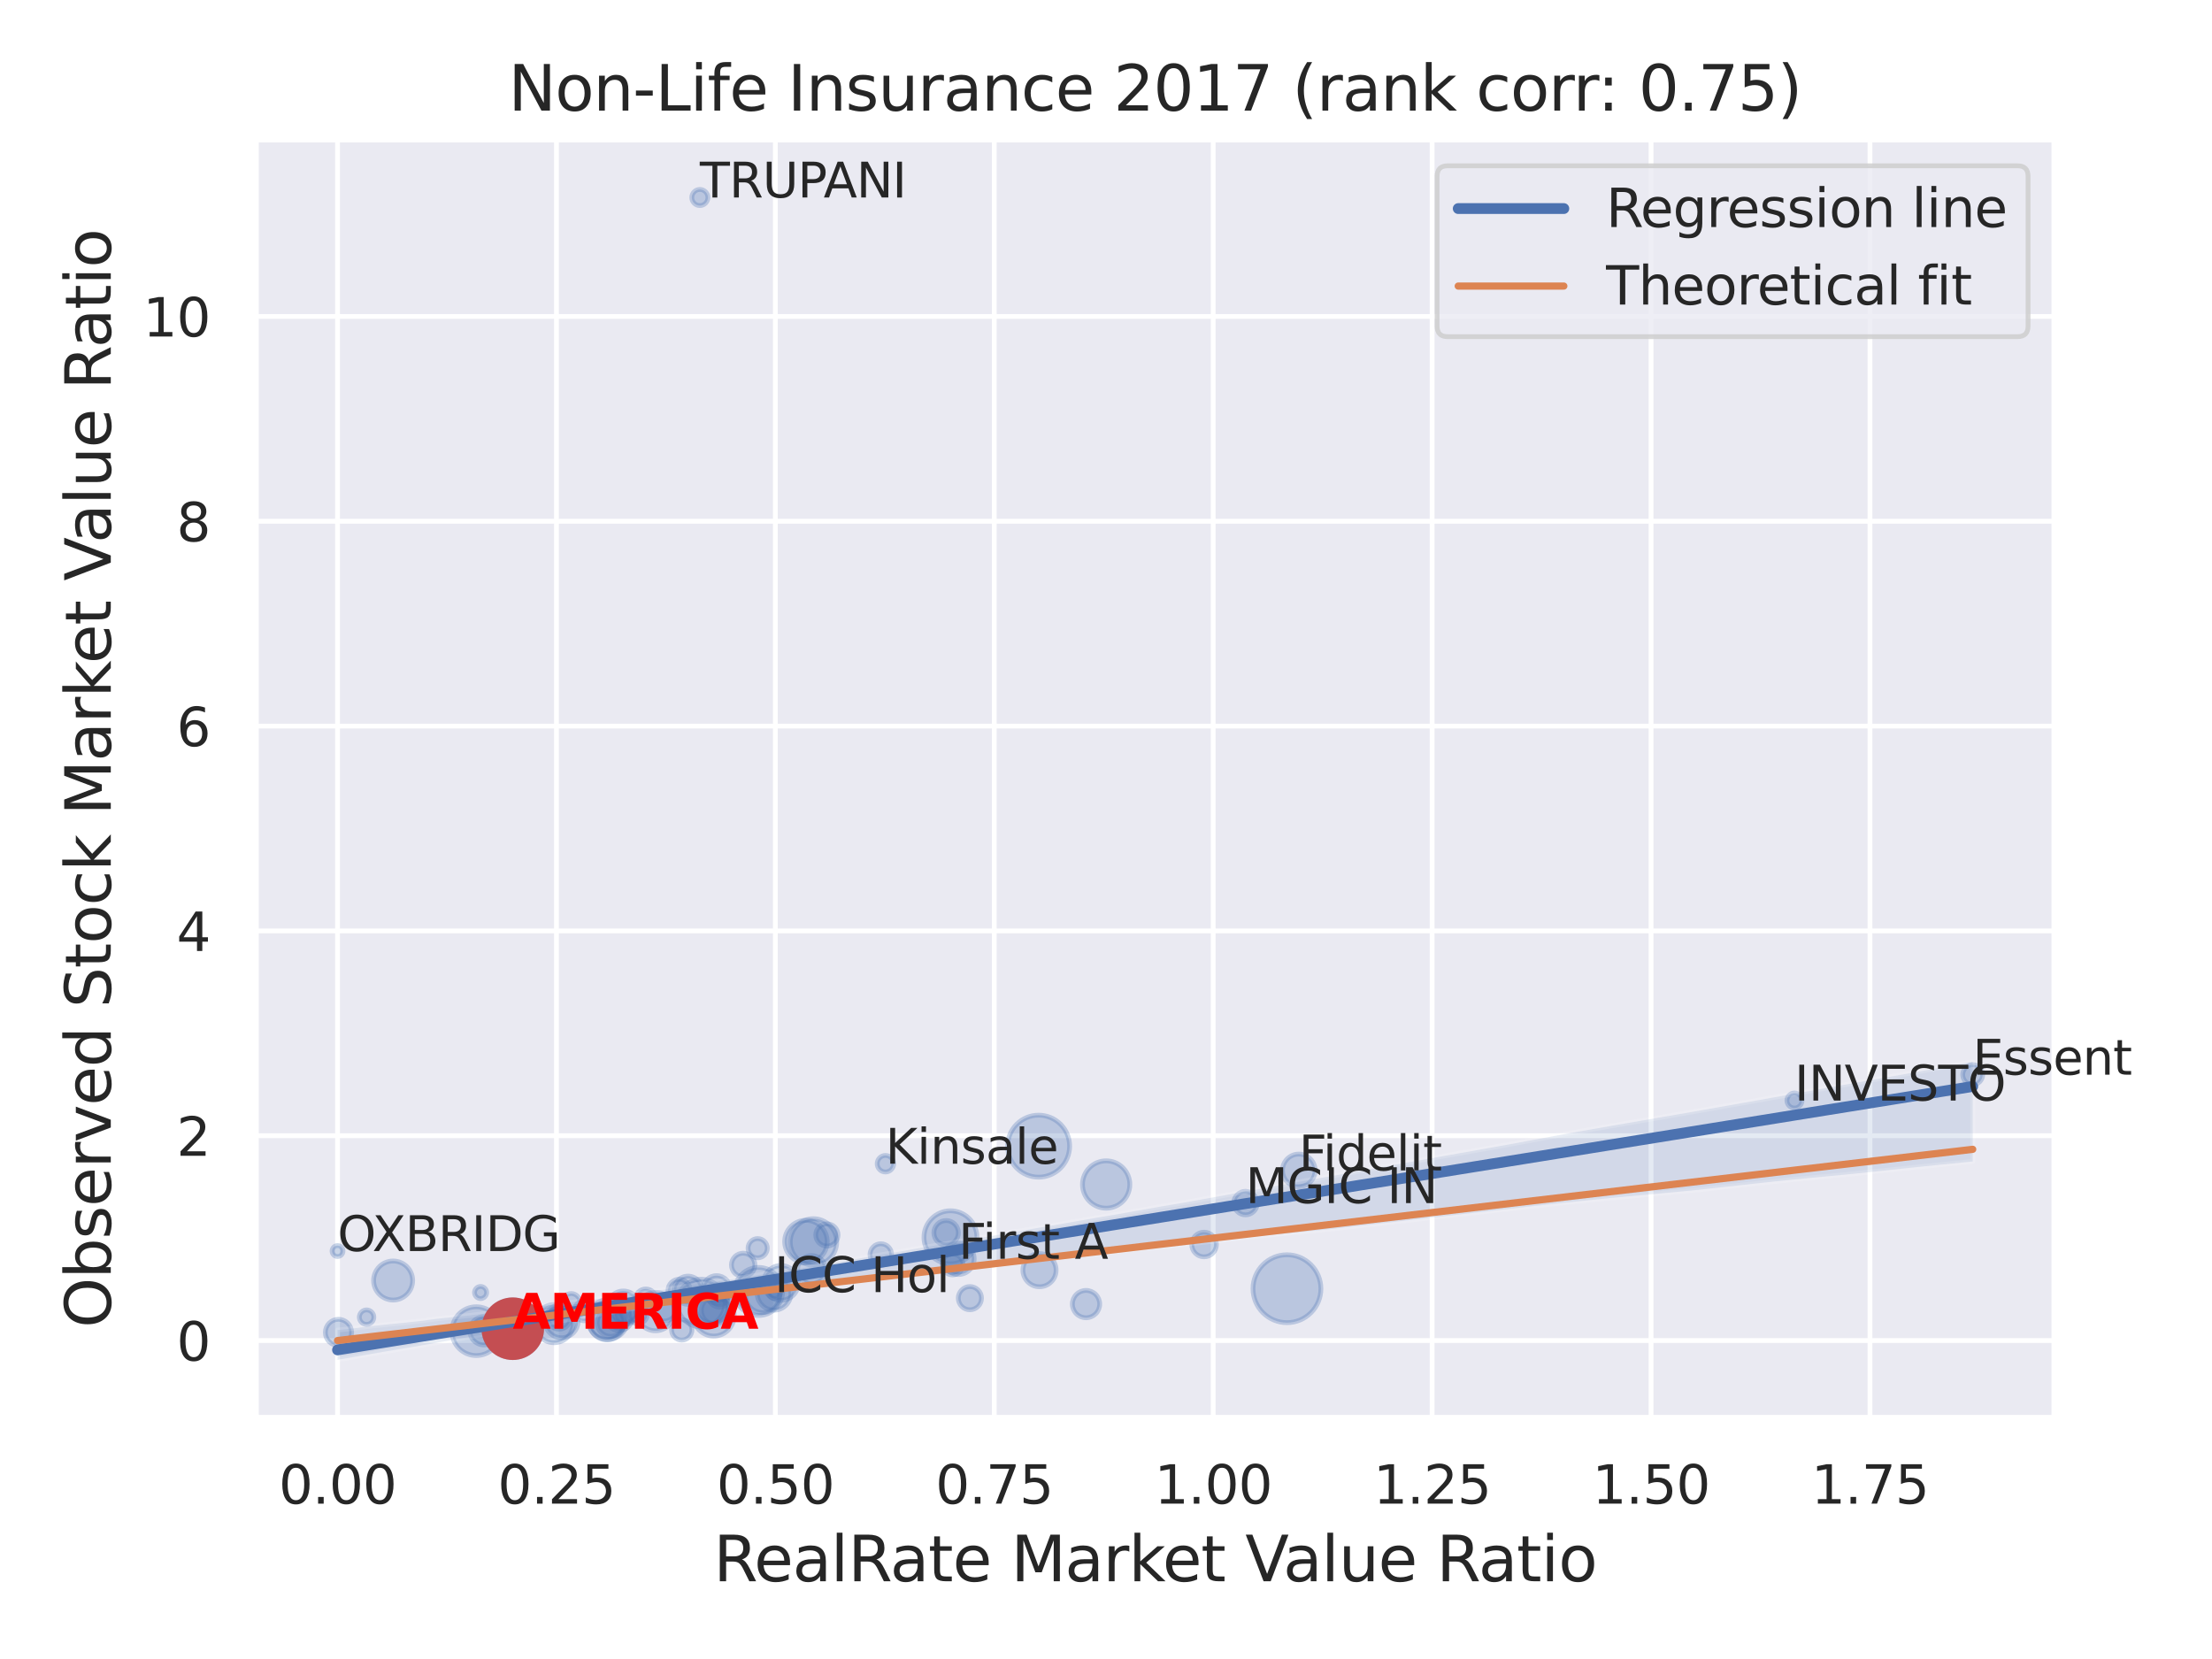 <?xml version="1.0" encoding="utf-8" standalone="no"?>
<!DOCTYPE svg PUBLIC "-//W3C//DTD SVG 1.1//EN"
  "http://www.w3.org/Graphics/SVG/1.1/DTD/svg11.dtd">
<svg xmlns:xlink="http://www.w3.org/1999/xlink" width="460.8pt" height="345.6pt" viewBox="0 0 460.8 345.6" xmlns="http://www.w3.org/2000/svg" version="1.1">
 <defs>
  <style type="text/css">*{stroke-linejoin: round; stroke-linecap: butt}</style>
 </defs>
 <g id="figure_1">
  <g id="patch_1">
   <path d="M 0 345.6 
L 460.8 345.6 
L 460.8 0 
L 0 0 
z
" style="fill: #ffffff"/>
  </g>
  <g id="axes_1">
   <g id="patch_2">
    <path d="M 53.28 295.38 
L 427.983 295.38 
L 427.983 29.04 
L 53.28 29.04 
z
" style="fill: #eaeaf2"/>
   </g>
   <g id="matplotlib.axis_1">
    <g id="xtick_1">
     <g id="line2d_1">
      <path d="M 70.312 295.38 
L 70.312 29.04 
" clip-path="url(#p8ff1abc704)" style="fill: none; stroke: #ffffff; stroke-linecap: round"/>
     </g>
     <g id="text_1">
      <!-- 0.00 -->
      <g style="fill: #262626" transform="translate(58.066 313.238) scale(0.11 -0.11)">
       <defs>
        <path id="DejaVuSans-30" d="M 2034 4250 
Q 1547 4250 1301 3770 
Q 1056 3291 1056 2328 
Q 1056 1369 1301 889 
Q 1547 409 2034 409 
Q 2525 409 2770 889 
Q 3016 1369 3016 2328 
Q 3016 3291 2770 3770 
Q 2525 4250 2034 4250 
z
M 2034 4750 
Q 2819 4750 3233 4129 
Q 3647 3509 3647 2328 
Q 3647 1150 3233 529 
Q 2819 -91 2034 -91 
Q 1250 -91 836 529 
Q 422 1150 422 2328 
Q 422 3509 836 4129 
Q 1250 4750 2034 4750 
z
" transform="scale(0.016)"/>
        <path id="DejaVuSans-2e" d="M 684 794 
L 1344 794 
L 1344 0 
L 684 0 
L 684 794 
z
" transform="scale(0.016)"/>
       </defs>
       <use xlink:href="#DejaVuSans-30"/>
       <use xlink:href="#DejaVuSans-2e" x="63.623"/>
       <use xlink:href="#DejaVuSans-30" x="95.41"/>
       <use xlink:href="#DejaVuSans-30" x="159.033"/>
      </g>
     </g>
    </g>
    <g id="xtick_2">
     <g id="line2d_2">
      <path d="M 115.917 295.38 
L 115.917 29.04 
" clip-path="url(#p8ff1abc704)" style="fill: none; stroke: #ffffff; stroke-linecap: round"/>
     </g>
     <g id="text_2">
      <!-- 0.25 -->
      <g style="fill: #262626" transform="translate(103.671 313.238) scale(0.11 -0.11)">
       <defs>
        <path id="DejaVuSans-32" d="M 1228 531 
L 3431 531 
L 3431 0 
L 469 0 
L 469 531 
Q 828 903 1448 1529 
Q 2069 2156 2228 2338 
Q 2531 2678 2651 2914 
Q 2772 3150 2772 3378 
Q 2772 3750 2511 3984 
Q 2250 4219 1831 4219 
Q 1534 4219 1204 4116 
Q 875 4013 500 3803 
L 500 4441 
Q 881 4594 1212 4672 
Q 1544 4750 1819 4750 
Q 2544 4750 2975 4387 
Q 3406 4025 3406 3419 
Q 3406 3131 3298 2873 
Q 3191 2616 2906 2266 
Q 2828 2175 2409 1742 
Q 1991 1309 1228 531 
z
" transform="scale(0.016)"/>
        <path id="DejaVuSans-35" d="M 691 4666 
L 3169 4666 
L 3169 4134 
L 1269 4134 
L 1269 2991 
Q 1406 3038 1543 3061 
Q 1681 3084 1819 3084 
Q 2600 3084 3056 2656 
Q 3513 2228 3513 1497 
Q 3513 744 3044 326 
Q 2575 -91 1722 -91 
Q 1428 -91 1123 -41 
Q 819 9 494 109 
L 494 744 
Q 775 591 1075 516 
Q 1375 441 1709 441 
Q 2250 441 2565 725 
Q 2881 1009 2881 1497 
Q 2881 1984 2565 2268 
Q 2250 2553 1709 2553 
Q 1456 2553 1204 2497 
Q 953 2441 691 2322 
L 691 4666 
z
" transform="scale(0.016)"/>
       </defs>
       <use xlink:href="#DejaVuSans-30"/>
       <use xlink:href="#DejaVuSans-2e" x="63.623"/>
       <use xlink:href="#DejaVuSans-32" x="95.41"/>
       <use xlink:href="#DejaVuSans-35" x="159.033"/>
      </g>
     </g>
    </g>
    <g id="xtick_3">
     <g id="line2d_3">
      <path d="M 161.521 295.38 
L 161.521 29.04 
" clip-path="url(#p8ff1abc704)" style="fill: none; stroke: #ffffff; stroke-linecap: round"/>
     </g>
     <g id="text_3">
      <!-- 0.50 -->
      <g style="fill: #262626" transform="translate(149.275 313.238) scale(0.11 -0.11)">
       <use xlink:href="#DejaVuSans-30"/>
       <use xlink:href="#DejaVuSans-2e" x="63.623"/>
       <use xlink:href="#DejaVuSans-35" x="95.41"/>
       <use xlink:href="#DejaVuSans-30" x="159.033"/>
      </g>
     </g>
    </g>
    <g id="xtick_4">
     <g id="line2d_4">
      <path d="M 207.126 295.38 
L 207.126 29.04 
" clip-path="url(#p8ff1abc704)" style="fill: none; stroke: #ffffff; stroke-linecap: round"/>
     </g>
     <g id="text_4">
      <!-- 0.75 -->
      <g style="fill: #262626" transform="translate(194.88 313.238) scale(0.11 -0.11)">
       <defs>
        <path id="DejaVuSans-37" d="M 525 4666 
L 3525 4666 
L 3525 4397 
L 1831 0 
L 1172 0 
L 2766 4134 
L 525 4134 
L 525 4666 
z
" transform="scale(0.016)"/>
       </defs>
       <use xlink:href="#DejaVuSans-30"/>
       <use xlink:href="#DejaVuSans-2e" x="63.623"/>
       <use xlink:href="#DejaVuSans-37" x="95.41"/>
       <use xlink:href="#DejaVuSans-35" x="159.033"/>
      </g>
     </g>
    </g>
    <g id="xtick_5">
     <g id="line2d_5">
      <path d="M 252.731 295.38 
L 252.731 29.04 
" clip-path="url(#p8ff1abc704)" style="fill: none; stroke: #ffffff; stroke-linecap: round"/>
     </g>
     <g id="text_5">
      <!-- 1.00 -->
      <g style="fill: #262626" transform="translate(240.485 313.238) scale(0.11 -0.11)">
       <defs>
        <path id="DejaVuSans-31" d="M 794 531 
L 1825 531 
L 1825 4091 
L 703 3866 
L 703 4441 
L 1819 4666 
L 2450 4666 
L 2450 531 
L 3481 531 
L 3481 0 
L 794 0 
L 794 531 
z
" transform="scale(0.016)"/>
       </defs>
       <use xlink:href="#DejaVuSans-31"/>
       <use xlink:href="#DejaVuSans-2e" x="63.623"/>
       <use xlink:href="#DejaVuSans-30" x="95.41"/>
       <use xlink:href="#DejaVuSans-30" x="159.033"/>
      </g>
     </g>
    </g>
    <g id="xtick_6">
     <g id="line2d_6">
      <path d="M 298.335 295.38 
L 298.335 29.04 
" clip-path="url(#p8ff1abc704)" style="fill: none; stroke: #ffffff; stroke-linecap: round"/>
     </g>
     <g id="text_6">
      <!-- 1.25 -->
      <g style="fill: #262626" transform="translate(286.089 313.238) scale(0.11 -0.11)">
       <use xlink:href="#DejaVuSans-31"/>
       <use xlink:href="#DejaVuSans-2e" x="63.623"/>
       <use xlink:href="#DejaVuSans-32" x="95.41"/>
       <use xlink:href="#DejaVuSans-35" x="159.033"/>
      </g>
     </g>
    </g>
    <g id="xtick_7">
     <g id="line2d_7">
      <path d="M 343.94 295.38 
L 343.94 29.04 
" clip-path="url(#p8ff1abc704)" style="fill: none; stroke: #ffffff; stroke-linecap: round"/>
     </g>
     <g id="text_7">
      <!-- 1.50 -->
      <g style="fill: #262626" transform="translate(331.694 313.238) scale(0.11 -0.11)">
       <use xlink:href="#DejaVuSans-31"/>
       <use xlink:href="#DejaVuSans-2e" x="63.623"/>
       <use xlink:href="#DejaVuSans-35" x="95.41"/>
       <use xlink:href="#DejaVuSans-30" x="159.033"/>
      </g>
     </g>
    </g>
    <g id="xtick_8">
     <g id="line2d_8">
      <path d="M 389.545 295.38 
L 389.545 29.04 
" clip-path="url(#p8ff1abc704)" style="fill: none; stroke: #ffffff; stroke-linecap: round"/>
     </g>
     <g id="text_8">
      <!-- 1.75 -->
      <g style="fill: #262626" transform="translate(377.299 313.238) scale(0.11 -0.11)">
       <use xlink:href="#DejaVuSans-31"/>
       <use xlink:href="#DejaVuSans-2e" x="63.623"/>
       <use xlink:href="#DejaVuSans-37" x="95.41"/>
       <use xlink:href="#DejaVuSans-35" x="159.033"/>
      </g>
     </g>
    </g>
    <g id="text_9">
     <!-- RealRate Market Value Ratio -->
     <g style="fill: #262626" transform="translate(148.645 329.404) scale(0.13 -0.13)">
      <defs>
       <path id="DejaVuSans-52" d="M 2841 2188 
Q 3044 2119 3236 1894 
Q 3428 1669 3622 1275 
L 4263 0 
L 3584 0 
L 2988 1197 
Q 2756 1666 2539 1819 
Q 2322 1972 1947 1972 
L 1259 1972 
L 1259 0 
L 628 0 
L 628 4666 
L 2053 4666 
Q 2853 4666 3247 4331 
Q 3641 3997 3641 3322 
Q 3641 2881 3436 2590 
Q 3231 2300 2841 2188 
z
M 1259 4147 
L 1259 2491 
L 2053 2491 
Q 2509 2491 2742 2702 
Q 2975 2913 2975 3322 
Q 2975 3731 2742 3939 
Q 2509 4147 2053 4147 
L 1259 4147 
z
" transform="scale(0.016)"/>
       <path id="DejaVuSans-65" d="M 3597 1894 
L 3597 1613 
L 953 1613 
Q 991 1019 1311 708 
Q 1631 397 2203 397 
Q 2534 397 2845 478 
Q 3156 559 3463 722 
L 3463 178 
Q 3153 47 2828 -22 
Q 2503 -91 2169 -91 
Q 1331 -91 842 396 
Q 353 884 353 1716 
Q 353 2575 817 3079 
Q 1281 3584 2069 3584 
Q 2775 3584 3186 3129 
Q 3597 2675 3597 1894 
z
M 3022 2063 
Q 3016 2534 2758 2815 
Q 2500 3097 2075 3097 
Q 1594 3097 1305 2825 
Q 1016 2553 972 2059 
L 3022 2063 
z
" transform="scale(0.016)"/>
       <path id="DejaVuSans-61" d="M 2194 1759 
Q 1497 1759 1228 1600 
Q 959 1441 959 1056 
Q 959 750 1161 570 
Q 1363 391 1709 391 
Q 2188 391 2477 730 
Q 2766 1069 2766 1631 
L 2766 1759 
L 2194 1759 
z
M 3341 1997 
L 3341 0 
L 2766 0 
L 2766 531 
Q 2569 213 2275 61 
Q 1981 -91 1556 -91 
Q 1019 -91 701 211 
Q 384 513 384 1019 
Q 384 1609 779 1909 
Q 1175 2209 1959 2209 
L 2766 2209 
L 2766 2266 
Q 2766 2663 2505 2880 
Q 2244 3097 1772 3097 
Q 1472 3097 1187 3025 
Q 903 2953 641 2809 
L 641 3341 
Q 956 3463 1253 3523 
Q 1550 3584 1831 3584 
Q 2591 3584 2966 3190 
Q 3341 2797 3341 1997 
z
" transform="scale(0.016)"/>
       <path id="DejaVuSans-6c" d="M 603 4863 
L 1178 4863 
L 1178 0 
L 603 0 
L 603 4863 
z
" transform="scale(0.016)"/>
       <path id="DejaVuSans-74" d="M 1172 4494 
L 1172 3500 
L 2356 3500 
L 2356 3053 
L 1172 3053 
L 1172 1153 
Q 1172 725 1289 603 
Q 1406 481 1766 481 
L 2356 481 
L 2356 0 
L 1766 0 
Q 1100 0 847 248 
Q 594 497 594 1153 
L 594 3053 
L 172 3053 
L 172 3500 
L 594 3500 
L 594 4494 
L 1172 4494 
z
" transform="scale(0.016)"/>
       <path id="DejaVuSans-20" transform="scale(0.016)"/>
       <path id="DejaVuSans-4d" d="M 628 4666 
L 1569 4666 
L 2759 1491 
L 3956 4666 
L 4897 4666 
L 4897 0 
L 4281 0 
L 4281 4097 
L 3078 897 
L 2444 897 
L 1241 4097 
L 1241 0 
L 628 0 
L 628 4666 
z
" transform="scale(0.016)"/>
       <path id="DejaVuSans-72" d="M 2631 2963 
Q 2534 3019 2420 3045 
Q 2306 3072 2169 3072 
Q 1681 3072 1420 2755 
Q 1159 2438 1159 1844 
L 1159 0 
L 581 0 
L 581 3500 
L 1159 3500 
L 1159 2956 
Q 1341 3275 1631 3429 
Q 1922 3584 2338 3584 
Q 2397 3584 2469 3576 
Q 2541 3569 2628 3553 
L 2631 2963 
z
" transform="scale(0.016)"/>
       <path id="DejaVuSans-6b" d="M 581 4863 
L 1159 4863 
L 1159 1991 
L 2875 3500 
L 3609 3500 
L 1753 1863 
L 3688 0 
L 2938 0 
L 1159 1709 
L 1159 0 
L 581 0 
L 581 4863 
z
" transform="scale(0.016)"/>
       <path id="DejaVuSans-56" d="M 1831 0 
L 50 4666 
L 709 4666 
L 2188 738 
L 3669 4666 
L 4325 4666 
L 2547 0 
L 1831 0 
z
" transform="scale(0.016)"/>
       <path id="DejaVuSans-75" d="M 544 1381 
L 544 3500 
L 1119 3500 
L 1119 1403 
Q 1119 906 1312 657 
Q 1506 409 1894 409 
Q 2359 409 2629 706 
Q 2900 1003 2900 1516 
L 2900 3500 
L 3475 3500 
L 3475 0 
L 2900 0 
L 2900 538 
Q 2691 219 2414 64 
Q 2138 -91 1772 -91 
Q 1169 -91 856 284 
Q 544 659 544 1381 
z
M 1991 3584 
L 1991 3584 
z
" transform="scale(0.016)"/>
       <path id="DejaVuSans-69" d="M 603 3500 
L 1178 3500 
L 1178 0 
L 603 0 
L 603 3500 
z
M 603 4863 
L 1178 4863 
L 1178 4134 
L 603 4134 
L 603 4863 
z
" transform="scale(0.016)"/>
       <path id="DejaVuSans-6f" d="M 1959 3097 
Q 1497 3097 1228 2736 
Q 959 2375 959 1747 
Q 959 1119 1226 758 
Q 1494 397 1959 397 
Q 2419 397 2687 759 
Q 2956 1122 2956 1747 
Q 2956 2369 2687 2733 
Q 2419 3097 1959 3097 
z
M 1959 3584 
Q 2709 3584 3137 3096 
Q 3566 2609 3566 1747 
Q 3566 888 3137 398 
Q 2709 -91 1959 -91 
Q 1206 -91 779 398 
Q 353 888 353 1747 
Q 353 2609 779 3096 
Q 1206 3584 1959 3584 
z
" transform="scale(0.016)"/>
      </defs>
      <use xlink:href="#DejaVuSans-52"/>
      <use xlink:href="#DejaVuSans-65" x="64.982"/>
      <use xlink:href="#DejaVuSans-61" x="126.506"/>
      <use xlink:href="#DejaVuSans-6c" x="187.785"/>
      <use xlink:href="#DejaVuSans-52" x="215.568"/>
      <use xlink:href="#DejaVuSans-61" x="282.801"/>
      <use xlink:href="#DejaVuSans-74" x="344.08"/>
      <use xlink:href="#DejaVuSans-65" x="383.289"/>
      <use xlink:href="#DejaVuSans-20" x="444.812"/>
      <use xlink:href="#DejaVuSans-4d" x="476.6"/>
      <use xlink:href="#DejaVuSans-61" x="562.879"/>
      <use xlink:href="#DejaVuSans-72" x="624.158"/>
      <use xlink:href="#DejaVuSans-6b" x="665.271"/>
      <use xlink:href="#DejaVuSans-65" x="719.557"/>
      <use xlink:href="#DejaVuSans-74" x="781.08"/>
      <use xlink:href="#DejaVuSans-20" x="820.289"/>
      <use xlink:href="#DejaVuSans-56" x="852.076"/>
      <use xlink:href="#DejaVuSans-61" x="912.734"/>
      <use xlink:href="#DejaVuSans-6c" x="974.014"/>
      <use xlink:href="#DejaVuSans-75" x="1001.797"/>
      <use xlink:href="#DejaVuSans-65" x="1065.176"/>
      <use xlink:href="#DejaVuSans-20" x="1126.699"/>
      <use xlink:href="#DejaVuSans-52" x="1158.486"/>
      <use xlink:href="#DejaVuSans-61" x="1225.719"/>
      <use xlink:href="#DejaVuSans-74" x="1286.998"/>
      <use xlink:href="#DejaVuSans-69" x="1326.207"/>
      <use xlink:href="#DejaVuSans-6f" x="1353.99"/>
     </g>
    </g>
   </g>
   <g id="matplotlib.axis_2">
    <g id="ytick_1">
     <g id="line2d_9">
      <path d="M 53.28 279.261 
L 427.983 279.261 
" clip-path="url(#p8ff1abc704)" style="fill: none; stroke: #ffffff; stroke-linecap: round"/>
     </g>
     <g id="text_10">
      <!-- 0 -->
      <g style="fill: #262626" transform="translate(36.781 283.441) scale(0.11 -0.11)">
       <use xlink:href="#DejaVuSans-30"/>
      </g>
     </g>
    </g>
    <g id="ytick_2">
     <g id="line2d_10">
      <path d="M 53.28 236.593 
L 427.983 236.593 
" clip-path="url(#p8ff1abc704)" style="fill: none; stroke: #ffffff; stroke-linecap: round"/>
     </g>
     <g id="text_11">
      <!-- 2 -->
      <g style="fill: #262626" transform="translate(36.781 240.773) scale(0.11 -0.11)">
       <use xlink:href="#DejaVuSans-32"/>
      </g>
     </g>
    </g>
    <g id="ytick_3">
     <g id="line2d_11">
      <path d="M 53.28 193.925 
L 427.983 193.925 
" clip-path="url(#p8ff1abc704)" style="fill: none; stroke: #ffffff; stroke-linecap: round"/>
     </g>
     <g id="text_12">
      <!-- 4 -->
      <g style="fill: #262626" transform="translate(36.781 198.104) scale(0.11 -0.11)">
       <defs>
        <path id="DejaVuSans-34" d="M 2419 4116 
L 825 1625 
L 2419 1625 
L 2419 4116 
z
M 2253 4666 
L 3047 4666 
L 3047 1625 
L 3713 1625 
L 3713 1100 
L 3047 1100 
L 3047 0 
L 2419 0 
L 2419 1100 
L 313 1100 
L 313 1709 
L 2253 4666 
z
" transform="scale(0.016)"/>
       </defs>
       <use xlink:href="#DejaVuSans-34"/>
      </g>
     </g>
    </g>
    <g id="ytick_4">
     <g id="line2d_12">
      <path d="M 53.28 151.257 
L 427.983 151.257 
" clip-path="url(#p8ff1abc704)" style="fill: none; stroke: #ffffff; stroke-linecap: round"/>
     </g>
     <g id="text_13">
      <!-- 6 -->
      <g style="fill: #262626" transform="translate(36.781 155.436) scale(0.11 -0.11)">
       <defs>
        <path id="DejaVuSans-36" d="M 2113 2584 
Q 1688 2584 1439 2293 
Q 1191 2003 1191 1497 
Q 1191 994 1439 701 
Q 1688 409 2113 409 
Q 2538 409 2786 701 
Q 3034 994 3034 1497 
Q 3034 2003 2786 2293 
Q 2538 2584 2113 2584 
z
M 3366 4563 
L 3366 3988 
Q 3128 4100 2886 4159 
Q 2644 4219 2406 4219 
Q 1781 4219 1451 3797 
Q 1122 3375 1075 2522 
Q 1259 2794 1537 2939 
Q 1816 3084 2150 3084 
Q 2853 3084 3261 2657 
Q 3669 2231 3669 1497 
Q 3669 778 3244 343 
Q 2819 -91 2113 -91 
Q 1303 -91 875 529 
Q 447 1150 447 2328 
Q 447 3434 972 4092 
Q 1497 4750 2381 4750 
Q 2619 4750 2861 4703 
Q 3103 4656 3366 4563 
z
" transform="scale(0.016)"/>
       </defs>
       <use xlink:href="#DejaVuSans-36"/>
      </g>
     </g>
    </g>
    <g id="ytick_5">
     <g id="line2d_13">
      <path d="M 53.28 108.589 
L 427.983 108.589 
" clip-path="url(#p8ff1abc704)" style="fill: none; stroke: #ffffff; stroke-linecap: round"/>
     </g>
     <g id="text_14">
      <!-- 8 -->
      <g style="fill: #262626" transform="translate(36.781 112.768) scale(0.11 -0.11)">
       <defs>
        <path id="DejaVuSans-38" d="M 2034 2216 
Q 1584 2216 1326 1975 
Q 1069 1734 1069 1313 
Q 1069 891 1326 650 
Q 1584 409 2034 409 
Q 2484 409 2743 651 
Q 3003 894 3003 1313 
Q 3003 1734 2745 1975 
Q 2488 2216 2034 2216 
z
M 1403 2484 
Q 997 2584 770 2862 
Q 544 3141 544 3541 
Q 544 4100 942 4425 
Q 1341 4750 2034 4750 
Q 2731 4750 3128 4425 
Q 3525 4100 3525 3541 
Q 3525 3141 3298 2862 
Q 3072 2584 2669 2484 
Q 3125 2378 3379 2068 
Q 3634 1759 3634 1313 
Q 3634 634 3220 271 
Q 2806 -91 2034 -91 
Q 1263 -91 848 271 
Q 434 634 434 1313 
Q 434 1759 690 2068 
Q 947 2378 1403 2484 
z
M 1172 3481 
Q 1172 3119 1398 2916 
Q 1625 2713 2034 2713 
Q 2441 2713 2670 2916 
Q 2900 3119 2900 3481 
Q 2900 3844 2670 4047 
Q 2441 4250 2034 4250 
Q 1625 4250 1398 4047 
Q 1172 3844 1172 3481 
z
" transform="scale(0.016)"/>
       </defs>
       <use xlink:href="#DejaVuSans-38"/>
      </g>
     </g>
    </g>
    <g id="ytick_6">
     <g id="line2d_14">
      <path d="M 53.28 65.921 
L 427.983 65.921 
" clip-path="url(#p8ff1abc704)" style="fill: none; stroke: #ffffff; stroke-linecap: round"/>
     </g>
     <g id="text_15">
      <!-- 10 -->
      <g style="fill: #262626" transform="translate(29.782 70.1) scale(0.11 -0.11)">
       <use xlink:href="#DejaVuSans-31"/>
       <use xlink:href="#DejaVuSans-30" x="63.623"/>
      </g>
     </g>
    </g>
    <g id="text_16">
     <!-- Observed Stock Market Value Ratio -->
     <g style="fill: #262626" transform="translate(23.079 276.612) rotate(-90) scale(0.13 -0.13)">
      <defs>
       <path id="DejaVuSans-4f" d="M 2522 4238 
Q 1834 4238 1429 3725 
Q 1025 3213 1025 2328 
Q 1025 1447 1429 934 
Q 1834 422 2522 422 
Q 3209 422 3611 934 
Q 4013 1447 4013 2328 
Q 4013 3213 3611 3725 
Q 3209 4238 2522 4238 
z
M 2522 4750 
Q 3503 4750 4090 4092 
Q 4678 3434 4678 2328 
Q 4678 1225 4090 567 
Q 3503 -91 2522 -91 
Q 1538 -91 948 565 
Q 359 1222 359 2328 
Q 359 3434 948 4092 
Q 1538 4750 2522 4750 
z
" transform="scale(0.016)"/>
       <path id="DejaVuSans-62" d="M 3116 1747 
Q 3116 2381 2855 2742 
Q 2594 3103 2138 3103 
Q 1681 3103 1420 2742 
Q 1159 2381 1159 1747 
Q 1159 1113 1420 752 
Q 1681 391 2138 391 
Q 2594 391 2855 752 
Q 3116 1113 3116 1747 
z
M 1159 2969 
Q 1341 3281 1617 3432 
Q 1894 3584 2278 3584 
Q 2916 3584 3314 3078 
Q 3713 2572 3713 1747 
Q 3713 922 3314 415 
Q 2916 -91 2278 -91 
Q 1894 -91 1617 61 
Q 1341 213 1159 525 
L 1159 0 
L 581 0 
L 581 4863 
L 1159 4863 
L 1159 2969 
z
" transform="scale(0.016)"/>
       <path id="DejaVuSans-73" d="M 2834 3397 
L 2834 2853 
Q 2591 2978 2328 3040 
Q 2066 3103 1784 3103 
Q 1356 3103 1142 2972 
Q 928 2841 928 2578 
Q 928 2378 1081 2264 
Q 1234 2150 1697 2047 
L 1894 2003 
Q 2506 1872 2764 1633 
Q 3022 1394 3022 966 
Q 3022 478 2636 193 
Q 2250 -91 1575 -91 
Q 1294 -91 989 -36 
Q 684 19 347 128 
L 347 722 
Q 666 556 975 473 
Q 1284 391 1588 391 
Q 1994 391 2212 530 
Q 2431 669 2431 922 
Q 2431 1156 2273 1281 
Q 2116 1406 1581 1522 
L 1381 1569 
Q 847 1681 609 1914 
Q 372 2147 372 2553 
Q 372 3047 722 3315 
Q 1072 3584 1716 3584 
Q 2034 3584 2315 3537 
Q 2597 3491 2834 3397 
z
" transform="scale(0.016)"/>
       <path id="DejaVuSans-76" d="M 191 3500 
L 800 3500 
L 1894 563 
L 2988 3500 
L 3597 3500 
L 2284 0 
L 1503 0 
L 191 3500 
z
" transform="scale(0.016)"/>
       <path id="DejaVuSans-64" d="M 2906 2969 
L 2906 4863 
L 3481 4863 
L 3481 0 
L 2906 0 
L 2906 525 
Q 2725 213 2448 61 
Q 2172 -91 1784 -91 
Q 1150 -91 751 415 
Q 353 922 353 1747 
Q 353 2572 751 3078 
Q 1150 3584 1784 3584 
Q 2172 3584 2448 3432 
Q 2725 3281 2906 2969 
z
M 947 1747 
Q 947 1113 1208 752 
Q 1469 391 1925 391 
Q 2381 391 2643 752 
Q 2906 1113 2906 1747 
Q 2906 2381 2643 2742 
Q 2381 3103 1925 3103 
Q 1469 3103 1208 2742 
Q 947 2381 947 1747 
z
" transform="scale(0.016)"/>
       <path id="DejaVuSans-53" d="M 3425 4513 
L 3425 3897 
Q 3066 4069 2747 4153 
Q 2428 4238 2131 4238 
Q 1616 4238 1336 4038 
Q 1056 3838 1056 3469 
Q 1056 3159 1242 3001 
Q 1428 2844 1947 2747 
L 2328 2669 
Q 3034 2534 3370 2195 
Q 3706 1856 3706 1288 
Q 3706 609 3251 259 
Q 2797 -91 1919 -91 
Q 1588 -91 1214 -16 
Q 841 59 441 206 
L 441 856 
Q 825 641 1194 531 
Q 1563 422 1919 422 
Q 2459 422 2753 634 
Q 3047 847 3047 1241 
Q 3047 1584 2836 1778 
Q 2625 1972 2144 2069 
L 1759 2144 
Q 1053 2284 737 2584 
Q 422 2884 422 3419 
Q 422 4038 858 4394 
Q 1294 4750 2059 4750 
Q 2388 4750 2728 4690 
Q 3069 4631 3425 4513 
z
" transform="scale(0.016)"/>
       <path id="DejaVuSans-63" d="M 3122 3366 
L 3122 2828 
Q 2878 2963 2633 3030 
Q 2388 3097 2138 3097 
Q 1578 3097 1268 2742 
Q 959 2388 959 1747 
Q 959 1106 1268 751 
Q 1578 397 2138 397 
Q 2388 397 2633 464 
Q 2878 531 3122 666 
L 3122 134 
Q 2881 22 2623 -34 
Q 2366 -91 2075 -91 
Q 1284 -91 818 406 
Q 353 903 353 1747 
Q 353 2603 823 3093 
Q 1294 3584 2113 3584 
Q 2378 3584 2631 3529 
Q 2884 3475 3122 3366 
z
" transform="scale(0.016)"/>
      </defs>
      <use xlink:href="#DejaVuSans-4f"/>
      <use xlink:href="#DejaVuSans-62" x="78.711"/>
      <use xlink:href="#DejaVuSans-73" x="142.188"/>
      <use xlink:href="#DejaVuSans-65" x="194.287"/>
      <use xlink:href="#DejaVuSans-72" x="255.811"/>
      <use xlink:href="#DejaVuSans-76" x="296.924"/>
      <use xlink:href="#DejaVuSans-65" x="356.104"/>
      <use xlink:href="#DejaVuSans-64" x="417.627"/>
      <use xlink:href="#DejaVuSans-20" x="481.104"/>
      <use xlink:href="#DejaVuSans-53" x="512.891"/>
      <use xlink:href="#DejaVuSans-74" x="576.367"/>
      <use xlink:href="#DejaVuSans-6f" x="615.576"/>
      <use xlink:href="#DejaVuSans-63" x="676.758"/>
      <use xlink:href="#DejaVuSans-6b" x="731.738"/>
      <use xlink:href="#DejaVuSans-20" x="789.648"/>
      <use xlink:href="#DejaVuSans-4d" x="821.436"/>
      <use xlink:href="#DejaVuSans-61" x="907.715"/>
      <use xlink:href="#DejaVuSans-72" x="968.994"/>
      <use xlink:href="#DejaVuSans-6b" x="1010.107"/>
      <use xlink:href="#DejaVuSans-65" x="1064.393"/>
      <use xlink:href="#DejaVuSans-74" x="1125.916"/>
      <use xlink:href="#DejaVuSans-20" x="1165.125"/>
      <use xlink:href="#DejaVuSans-56" x="1196.912"/>
      <use xlink:href="#DejaVuSans-61" x="1257.57"/>
      <use xlink:href="#DejaVuSans-6c" x="1318.85"/>
      <use xlink:href="#DejaVuSans-75" x="1346.633"/>
      <use xlink:href="#DejaVuSans-65" x="1410.012"/>
      <use xlink:href="#DejaVuSans-20" x="1471.535"/>
      <use xlink:href="#DejaVuSans-52" x="1503.322"/>
      <use xlink:href="#DejaVuSans-61" x="1570.555"/>
      <use xlink:href="#DejaVuSans-74" x="1631.834"/>
      <use xlink:href="#DejaVuSans-69" x="1671.043"/>
      <use xlink:href="#DejaVuSans-6f" x="1698.826"/>
     </g>
    </g>
   </g>
   <g id="PathCollection_1">
    <path d="M 106.818 282.813 
C 108.413 282.813 109.943 282.179 111.071 281.051 
C 112.199 279.922 112.833 278.392 112.833 276.797 
C 112.833 275.201 112.199 273.671 111.071 272.543 
C 109.943 271.415 108.413 270.781 106.818 270.781 
C 105.222 270.781 103.692 271.415 102.564 272.543 
C 101.436 273.671 100.802 275.201 100.802 276.797 
C 100.802 278.392 101.436 279.922 102.564 281.051 
C 103.692 282.179 105.222 282.813 106.818 282.813 
z
" clip-path="url(#p8ff1abc704)" style="fill: #4c72b0; fill-opacity: 0.3; stroke: #4c72b0; stroke-opacity: 0.3"/>
    <path d="M 126.605 279.031 
C 127.702 279.031 128.754 278.595 129.529 277.82 
C 130.305 277.045 130.741 275.993 130.741 274.896 
C 130.741 273.8 130.305 272.748 129.529 271.972 
C 128.754 271.197 127.702 270.761 126.605 270.761 
C 125.509 270.761 124.457 271.197 123.682 271.972 
C 122.906 272.748 122.47 273.8 122.47 274.896 
C 122.47 275.993 122.906 277.045 123.682 277.82 
C 124.457 278.595 125.509 279.031 126.605 279.031 
z
" clip-path="url(#p8ff1abc704)" style="fill: #4c72b0; fill-opacity: 0.3; stroke: #4c72b0; stroke-opacity: 0.3"/>
    <path d="M 216.549 268.054 
C 217.465 268.054 218.344 267.69 218.992 267.042 
C 219.64 266.394 220.004 265.515 220.004 264.598 
C 220.004 263.682 219.64 262.803 218.992 262.155 
C 218.344 261.507 217.465 261.143 216.549 261.143 
C 215.632 261.143 214.753 261.507 214.105 262.155 
C 213.457 262.803 213.093 263.682 213.093 264.598 
C 213.093 265.515 213.457 266.394 214.105 267.042 
C 214.753 267.69 215.632 268.054 216.549 268.054 
z
" clip-path="url(#p8ff1abc704)" style="fill: #4c72b0; fill-opacity: 0.3; stroke: #4c72b0; stroke-opacity: 0.3"/>
    <path d="M 136.545 277.226 
C 137.606 277.226 138.624 276.805 139.374 276.054 
C 140.125 275.304 140.546 274.286 140.546 273.225 
C 140.546 272.163 140.125 271.145 139.374 270.395 
C 138.624 269.645 137.606 269.223 136.545 269.223 
C 135.484 269.223 134.466 269.645 133.715 270.395 
C 132.965 271.145 132.543 272.163 132.543 273.225 
C 132.543 274.286 132.965 275.304 133.715 276.054 
C 134.466 276.805 135.484 277.226 136.545 277.226 
z
" clip-path="url(#p8ff1abc704)" style="fill: #4c72b0; fill-opacity: 0.3; stroke: #4c72b0; stroke-opacity: 0.3"/>
    <path d="M 230.433 251.687 
C 231.741 251.687 232.996 251.167 233.921 250.242 
C 234.846 249.317 235.366 248.062 235.366 246.754 
C 235.366 245.446 234.846 244.191 233.921 243.266 
C 232.996 242.341 231.741 241.821 230.433 241.821 
C 229.124 241.821 227.87 242.341 226.945 243.266 
C 226.019 244.191 225.5 245.446 225.5 246.754 
C 225.5 248.062 226.019 249.317 226.945 250.242 
C 227.87 251.167 229.124 251.687 230.433 251.687 
z
" clip-path="url(#p8ff1abc704)" style="fill: #4c72b0; fill-opacity: 0.3; stroke: #4c72b0; stroke-opacity: 0.3"/>
    <path d="M 148.687 278.329 
C 149.818 278.329 150.902 277.879 151.702 277.08 
C 152.501 276.28 152.951 275.196 152.951 274.065 
C 152.951 272.934 152.501 271.85 151.702 271.05 
C 150.902 270.25 149.818 269.801 148.687 269.801 
C 147.556 269.801 146.472 270.25 145.672 271.05 
C 144.873 271.85 144.423 272.934 144.423 274.065 
C 144.423 275.196 144.873 276.28 145.672 277.08 
C 146.472 277.879 147.556 278.329 148.687 278.329 
z
" clip-path="url(#p8ff1abc704)" style="fill: #4c72b0; fill-opacity: 0.3; stroke: #4c72b0; stroke-opacity: 0.3"/>
    <path d="M 169.093 267.429 
C 169.87 267.429 170.616 267.121 171.166 266.571 
C 171.715 266.021 172.024 265.276 172.024 264.498 
C 172.024 263.721 171.715 262.975 171.166 262.425 
C 170.616 261.876 169.87 261.567 169.093 261.567 
C 168.315 261.567 167.57 261.876 167.02 262.425 
C 166.47 262.975 166.161 263.721 166.161 264.498 
C 166.161 265.276 166.47 266.021 167.02 266.571 
C 167.57 267.121 168.315 267.429 169.093 267.429 
z
" clip-path="url(#p8ff1abc704)" style="fill: #4c72b0; fill-opacity: 0.3; stroke: #4c72b0; stroke-opacity: 0.3"/>
    <path d="M 148.282 275.635 
C 149.199 275.635 150.078 275.27 150.726 274.622 
C 151.374 273.974 151.738 273.095 151.738 272.178 
C 151.738 271.262 151.374 270.383 150.726 269.735 
C 150.078 269.086 149.199 268.722 148.282 268.722 
C 147.365 268.722 146.486 269.086 145.838 269.735 
C 145.19 270.383 144.826 271.262 144.826 272.178 
C 144.826 273.095 145.19 273.974 145.838 274.622 
C 146.486 275.27 147.365 275.635 148.282 275.635 
z
" clip-path="url(#p8ff1abc704)" style="fill: #4c72b0; fill-opacity: 0.3; stroke: #4c72b0; stroke-opacity: 0.3"/>
    <path d="M 167.893 263.068 
C 169.068 263.068 170.196 262.601 171.027 261.77 
C 171.858 260.939 172.325 259.812 172.325 258.637 
C 172.325 257.461 171.858 256.334 171.027 255.503 
C 170.196 254.672 169.068 254.205 167.893 254.205 
C 166.718 254.205 165.591 254.672 164.76 255.503 
C 163.929 256.334 163.462 257.461 163.462 258.637 
C 163.462 259.812 163.929 260.939 164.76 261.77 
C 165.591 262.601 166.718 263.068 167.893 263.068 
z
" clip-path="url(#p8ff1abc704)" style="fill: #4c72b0; fill-opacity: 0.3; stroke: #4c72b0; stroke-opacity: 0.3"/>
    <path d="M 172.259 259.587 
C 172.874 259.587 173.465 259.342 173.901 258.907 
C 174.336 258.471 174.581 257.88 174.581 257.265 
C 174.581 256.649 174.336 256.058 173.901 255.622 
C 173.465 255.187 172.874 254.942 172.259 254.942 
C 171.643 254.942 171.052 255.187 170.616 255.622 
C 170.181 256.058 169.936 256.649 169.936 257.265 
C 169.936 257.88 170.181 258.471 170.616 258.907 
C 171.052 259.342 171.643 259.587 172.259 259.587 
z
" clip-path="url(#p8ff1abc704)" style="fill: #4c72b0; fill-opacity: 0.3; stroke: #4c72b0; stroke-opacity: 0.3"/>
    <path d="M 250.83 261.819 
C 251.511 261.819 252.164 261.549 252.646 261.067 
C 253.127 260.586 253.398 259.933 253.398 259.252 
C 253.398 258.571 253.127 257.918 252.646 257.437 
C 252.164 256.955 251.511 256.685 250.83 256.685 
C 250.15 256.685 249.496 256.955 249.015 257.437 
C 248.534 257.918 248.263 258.571 248.263 259.252 
C 248.263 259.933 248.534 260.586 249.015 261.067 
C 249.496 261.549 250.15 261.819 250.83 261.819 
z
" clip-path="url(#p8ff1abc704)" style="fill: #4c72b0; fill-opacity: 0.3; stroke: #4c72b0; stroke-opacity: 0.3"/>
    <path d="M 100.116 270.52 
C 100.451 270.52 100.772 270.387 101.009 270.15 
C 101.246 269.913 101.379 269.592 101.379 269.257 
C 101.379 268.922 101.246 268.601 101.009 268.364 
C 100.772 268.127 100.451 267.994 100.116 267.994 
C 99.781 267.994 99.46 268.127 99.223 268.364 
C 98.986 268.601 98.853 268.922 98.853 269.257 
C 98.853 269.592 98.986 269.913 99.223 270.15 
C 99.46 270.387 99.781 270.52 100.116 270.52 
z
" clip-path="url(#p8ff1abc704)" style="fill: #4c72b0; fill-opacity: 0.3; stroke: #4c72b0; stroke-opacity: 0.3"/>
    <path d="M 138.385 275.196 
C 139.043 275.196 139.675 274.934 140.14 274.469 
C 140.606 274.003 140.867 273.372 140.867 272.713 
C 140.867 272.055 140.606 271.424 140.14 270.958 
C 139.675 270.493 139.043 270.231 138.385 270.231 
C 137.727 270.231 137.095 270.493 136.63 270.958 
C 136.164 271.424 135.903 272.055 135.903 272.713 
C 135.903 273.372 136.164 274.003 136.63 274.469 
C 137.095 274.934 137.727 275.196 138.385 275.196 
z
" clip-path="url(#p8ff1abc704)" style="fill: #4c72b0; fill-opacity: 0.3; stroke: #4c72b0; stroke-opacity: 0.3"/>
    <path d="M 149.267 271.48 
C 150.028 271.48 150.758 271.177 151.296 270.639 
C 151.834 270.101 152.136 269.371 152.136 268.61 
C 152.136 267.849 151.834 267.119 151.296 266.581 
C 150.758 266.042 150.028 265.74 149.267 265.74 
C 148.506 265.74 147.776 266.042 147.237 266.581 
C 146.699 267.119 146.397 267.849 146.397 268.61 
C 146.397 269.371 146.699 270.101 147.237 270.639 
C 147.776 271.177 148.506 271.48 149.267 271.48 
z
" clip-path="url(#p8ff1abc704)" style="fill: #4c72b0; fill-opacity: 0.3; stroke: #4c72b0; stroke-opacity: 0.3"/>
    <path d="M 373.821 230.832 
C 374.236 230.832 374.635 230.667 374.929 230.373 
C 375.223 230.079 375.388 229.68 375.388 229.264 
C 375.388 228.849 375.223 228.45 374.929 228.156 
C 374.635 227.862 374.236 227.697 373.821 227.697 
C 373.405 227.697 373.006 227.862 372.712 228.156 
C 372.419 228.45 372.253 228.849 372.253 229.264 
C 372.253 229.68 372.419 230.079 372.712 230.373 
C 373.006 230.667 373.405 230.832 373.821 230.832 
z
" clip-path="url(#p8ff1abc704)" style="fill: #4c72b0; fill-opacity: 0.3; stroke: #4c72b0; stroke-opacity: 0.3"/>
    <path d="M 216.366 245.223 
C 218.079 245.223 219.721 244.543 220.932 243.332 
C 222.143 242.121 222.824 240.478 222.824 238.765 
C 222.824 237.053 222.143 235.41 220.932 234.199 
C 219.721 232.988 218.079 232.308 216.366 232.308 
C 214.653 232.308 213.011 232.988 211.8 234.199 
C 210.589 235.41 209.908 237.053 209.908 238.765 
C 209.908 240.478 210.589 242.121 211.8 243.332 
C 213.011 244.543 214.653 245.223 216.366 245.223 
z
" clip-path="url(#p8ff1abc704)" style="fill: #4c72b0; fill-opacity: 0.3; stroke: #4c72b0; stroke-opacity: 0.3"/>
    <path d="M 130.284 275.889 
C 130.873 275.889 131.438 275.655 131.855 275.238 
C 132.272 274.821 132.506 274.256 132.506 273.667 
C 132.506 273.077 132.272 272.512 131.855 272.095 
C 131.438 271.679 130.873 271.444 130.284 271.444 
C 129.694 271.444 129.129 271.679 128.712 272.095 
C 128.295 272.512 128.061 273.077 128.061 273.667 
C 128.061 274.256 128.295 274.821 128.712 275.238 
C 129.129 275.655 129.694 275.889 130.284 275.889 
z
" clip-path="url(#p8ff1abc704)" style="fill: #4c72b0; fill-opacity: 0.3; stroke: #4c72b0; stroke-opacity: 0.3"/>
    <path d="M 70.511 280.303 
C 71.236 280.303 71.932 280.015 72.445 279.502 
C 72.958 278.989 73.246 278.293 73.246 277.568 
C 73.246 276.843 72.958 276.147 72.445 275.635 
C 71.932 275.122 71.236 274.834 70.511 274.834 
C 69.786 274.834 69.09 275.122 68.577 275.635 
C 68.065 276.147 67.777 276.843 67.777 277.568 
C 67.777 278.293 68.065 278.989 68.577 279.502 
C 69.09 280.015 69.786 280.303 70.511 280.303 
z
" clip-path="url(#p8ff1abc704)" style="fill: #4c72b0; fill-opacity: 0.3; stroke: #4c72b0; stroke-opacity: 0.3"/>
    <path d="M 127.206 278.389 
C 127.949 278.389 128.662 278.094 129.187 277.568 
C 129.713 277.043 130.008 276.33 130.008 275.587 
C 130.008 274.844 129.713 274.131 129.187 273.606 
C 128.662 273.08 127.949 272.785 127.206 272.785 
C 126.463 272.785 125.75 273.08 125.224 273.606 
C 124.699 274.131 124.404 274.844 124.404 275.587 
C 124.404 276.33 124.699 277.043 125.224 277.568 
C 125.75 278.094 126.463 278.389 127.206 278.389 
z
" clip-path="url(#p8ff1abc704)" style="fill: #4c72b0; fill-opacity: 0.3; stroke: #4c72b0; stroke-opacity: 0.3"/>
    <path d="M 143.326 271.714 
C 144.105 271.714 144.851 271.405 145.402 270.855 
C 145.953 270.304 146.262 269.557 146.262 268.779 
C 146.262 268 145.953 267.253 145.402 266.703 
C 144.851 266.152 144.105 265.843 143.326 265.843 
C 142.547 265.843 141.801 266.152 141.25 266.703 
C 140.7 267.253 140.39 268 140.39 268.779 
C 140.39 269.557 140.7 270.304 141.25 270.855 
C 141.801 271.405 142.547 271.714 143.326 271.714 
z
" clip-path="url(#p8ff1abc704)" style="fill: #4c72b0; fill-opacity: 0.3; stroke: #4c72b0; stroke-opacity: 0.3"/>
    <path d="M 99.221 282.386 
C 100.569 282.386 101.861 281.851 102.814 280.898 
C 103.766 279.945 104.302 278.653 104.302 277.305 
C 104.302 275.958 103.766 274.665 102.814 273.713 
C 101.861 272.76 100.569 272.225 99.221 272.225 
C 97.874 272.225 96.581 272.76 95.629 273.713 
C 94.676 274.665 94.141 275.958 94.141 277.305 
C 94.141 278.653 94.676 279.945 95.629 280.898 
C 96.581 281.851 97.874 282.386 99.221 282.386 
z
" clip-path="url(#p8ff1abc704)" style="fill: #4c72b0; fill-opacity: 0.3; stroke: #4c72b0; stroke-opacity: 0.3"/>
    <path d="M 259.466 253.079 
C 260.116 253.079 260.74 252.82 261.2 252.36 
C 261.66 251.9 261.919 251.276 261.919 250.626 
C 261.919 249.975 261.66 249.351 261.2 248.891 
C 260.74 248.431 260.116 248.172 259.466 248.172 
C 258.815 248.172 258.191 248.431 257.731 248.891 
C 257.271 249.351 257.012 249.975 257.012 250.626 
C 257.012 251.276 257.271 251.9 257.731 252.36 
C 258.191 252.82 258.815 253.079 259.466 253.079 
z
" clip-path="url(#p8ff1abc704)" style="fill: #4c72b0; fill-opacity: 0.3; stroke: #4c72b0; stroke-opacity: 0.3"/>
    <path d="M 197.099 259.362 
C 197.777 259.362 198.427 259.093 198.905 258.614 
C 199.384 258.135 199.654 257.486 199.654 256.808 
C 199.654 256.131 199.384 255.481 198.905 255.002 
C 198.427 254.523 197.777 254.254 197.099 254.254 
C 196.422 254.254 195.772 254.523 195.293 255.002 
C 194.814 255.481 194.545 256.131 194.545 256.808 
C 194.545 257.486 194.814 258.135 195.293 258.614 
C 195.772 259.093 196.422 259.362 197.099 259.362 
z
" clip-path="url(#p8ff1abc704)" style="fill: #4c72b0; fill-opacity: 0.3; stroke: #4c72b0; stroke-opacity: 0.3"/>
    <path d="M 198.436 265.587 
C 199.015 265.587 199.569 265.358 199.978 264.949 
C 200.387 264.54 200.616 263.986 200.616 263.407 
C 200.616 262.829 200.387 262.275 199.978 261.866 
C 199.569 261.457 199.015 261.227 198.436 261.227 
C 197.858 261.227 197.304 261.457 196.895 261.866 
C 196.486 262.275 196.256 262.829 196.256 263.407 
C 196.256 263.986 196.486 264.54 196.895 264.949 
C 197.304 265.358 197.858 265.587 198.436 265.587 
z
" clip-path="url(#p8ff1abc704)" style="fill: #4c72b0; fill-opacity: 0.3; stroke: #4c72b0; stroke-opacity: 0.3"/>
    <path d="M 158.035 274.032 
C 159.361 274.032 160.634 273.505 161.571 272.567 
C 162.509 271.629 163.036 270.357 163.036 269.031 
C 163.036 267.704 162.509 266.432 161.571 265.494 
C 160.634 264.556 159.361 264.029 158.035 264.029 
C 156.708 264.029 155.436 264.556 154.498 265.494 
C 153.56 266.432 153.033 267.704 153.033 269.031 
C 153.033 270.357 153.56 271.629 154.498 272.567 
C 155.436 273.505 156.708 274.032 158.035 274.032 
z
" clip-path="url(#p8ff1abc704)" style="fill: #4c72b0; fill-opacity: 0.3; stroke: #4c72b0; stroke-opacity: 0.3"/>
    <path d="M 146.058 276.424 
C 147.375 276.424 148.638 275.901 149.569 274.97 
C 150.5 274.039 151.023 272.776 151.023 271.459 
C 151.023 270.142 150.5 268.879 149.569 267.948 
C 148.638 267.017 147.375 266.494 146.058 266.494 
C 144.741 266.494 143.478 267.017 142.547 267.948 
C 141.616 268.879 141.093 270.142 141.093 271.459 
C 141.093 272.776 141.616 274.039 142.547 274.97 
C 143.478 275.901 144.741 276.424 146.058 276.424 
z
" clip-path="url(#p8ff1abc704)" style="fill: #4c72b0; fill-opacity: 0.3; stroke: #4c72b0; stroke-opacity: 0.3"/>
    <path d="M 129.851 275.618 
C 130.737 275.618 131.586 275.267 132.212 274.64 
C 132.838 274.014 133.19 273.165 133.19 272.279 
C 133.19 271.394 132.838 270.545 132.212 269.919 
C 131.586 269.292 130.737 268.941 129.851 268.941 
C 128.966 268.941 128.116 269.292 127.49 269.919 
C 126.864 270.545 126.512 271.394 126.512 272.279 
C 126.512 273.165 126.864 274.014 127.49 274.64 
C 128.116 275.267 128.966 275.618 129.851 275.618 
z
" clip-path="url(#p8ff1abc704)" style="fill: #4c72b0; fill-opacity: 0.3; stroke: #4c72b0; stroke-opacity: 0.3"/>
    <path d="M 158.866 273.431 
C 159.811 273.431 160.717 273.056 161.386 272.388 
C 162.054 271.719 162.429 270.813 162.429 269.868 
C 162.429 268.924 162.054 268.017 161.386 267.349 
C 160.717 266.681 159.811 266.306 158.866 266.306 
C 157.922 266.306 157.015 266.681 156.347 267.349 
C 155.679 268.017 155.304 268.924 155.304 269.868 
C 155.304 270.813 155.679 271.719 156.347 272.388 
C 157.015 273.056 157.922 273.431 158.866 273.431 
z
" clip-path="url(#p8ff1abc704)" style="fill: #4c72b0; fill-opacity: 0.3; stroke: #4c72b0; stroke-opacity: 0.3"/>
    <path d="M 157.841 262.027 
C 158.373 262.027 158.883 261.816 159.259 261.44 
C 159.636 261.064 159.847 260.554 159.847 260.022 
C 159.847 259.49 159.636 258.979 159.259 258.603 
C 158.883 258.227 158.373 258.016 157.841 258.016 
C 157.309 258.016 156.799 258.227 156.423 258.603 
C 156.047 258.979 155.835 259.49 155.835 260.022 
C 155.835 260.554 156.047 261.064 156.423 261.44 
C 156.799 261.816 157.309 262.027 157.841 262.027 
z
" clip-path="url(#p8ff1abc704)" style="fill: #4c72b0; fill-opacity: 0.3; stroke: #4c72b0; stroke-opacity: 0.3"/>
    <path d="M 115.417 279.712 
C 116.47 279.712 117.479 279.294 118.224 278.549 
C 118.968 277.805 119.387 276.795 119.387 275.742 
C 119.387 274.689 118.968 273.68 118.224 272.935 
C 117.479 272.191 116.47 271.772 115.417 271.772 
C 114.364 271.772 113.354 272.191 112.61 272.935 
C 111.865 273.68 111.447 274.689 111.447 275.742 
C 111.447 276.795 111.865 277.805 112.61 278.549 
C 113.354 279.294 114.364 279.712 115.417 279.712 
z
" clip-path="url(#p8ff1abc704)" style="fill: #4c72b0; fill-opacity: 0.3; stroke: #4c72b0; stroke-opacity: 0.3"/>
    <path d="M 268.095 275.535 
C 269.971 275.535 271.769 274.79 273.095 273.464 
C 274.421 272.138 275.167 270.339 275.167 268.464 
C 275.167 266.589 274.421 264.79 273.095 263.464 
C 271.769 262.138 269.971 261.393 268.095 261.393 
C 266.22 261.393 264.421 262.138 263.095 263.464 
C 261.769 264.79 261.024 266.589 261.024 268.464 
C 261.024 270.339 261.769 272.138 263.095 273.464 
C 264.421 274.79 266.22 275.535 268.095 275.535 
z
" clip-path="url(#p8ff1abc704)" style="fill: #4c72b0; fill-opacity: 0.3; stroke: #4c72b0; stroke-opacity: 0.3"/>
    <path d="M 132.904 275.729 
C 133.423 275.729 133.921 275.523 134.287 275.156 
C 134.654 274.79 134.86 274.292 134.86 273.773 
C 134.86 273.255 134.654 272.757 134.287 272.39 
C 133.921 272.023 133.423 271.817 132.904 271.817 
C 132.386 271.817 131.888 272.023 131.521 272.39 
C 131.155 272.757 130.948 273.255 130.948 273.773 
C 130.948 274.292 131.155 274.79 131.521 275.156 
C 131.888 275.523 132.386 275.729 132.904 275.729 
z
" clip-path="url(#p8ff1abc704)" style="fill: #4c72b0; fill-opacity: 0.3; stroke: #4c72b0; stroke-opacity: 0.3"/>
    <path d="M 169.462 263.561 
C 170.746 263.561 171.977 263.051 172.885 262.143 
C 173.793 261.235 174.303 260.004 174.303 258.72 
C 174.303 257.436 173.793 256.204 172.885 255.297 
C 171.977 254.389 170.746 253.879 169.462 253.879 
C 168.178 253.879 166.947 254.389 166.039 255.297 
C 165.131 256.204 164.621 257.436 164.621 258.72 
C 164.621 260.004 165.131 261.235 166.039 262.143 
C 166.947 263.051 168.178 263.561 169.462 263.561 
z
" clip-path="url(#p8ff1abc704)" style="fill: #4c72b0; fill-opacity: 0.3; stroke: #4c72b0; stroke-opacity: 0.3"/>
    <path d="M 128.958 277.175 
C 129.704 277.175 130.421 276.878 130.949 276.35 
C 131.477 275.822 131.774 275.106 131.774 274.359 
C 131.774 273.612 131.477 272.895 130.949 272.367 
C 130.421 271.839 129.704 271.542 128.958 271.542 
C 128.211 271.542 127.494 271.839 126.966 272.367 
C 126.438 272.895 126.141 273.612 126.141 274.359 
C 126.141 275.106 126.438 275.822 126.966 276.35 
C 127.494 276.878 128.211 277.175 128.958 277.175 
z
" clip-path="url(#p8ff1abc704)" style="fill: #4c72b0; fill-opacity: 0.3; stroke: #4c72b0; stroke-opacity: 0.3"/>
    <path d="M 161.251 272.929 
C 162.185 272.929 163.08 272.558 163.74 271.897 
C 164.401 271.237 164.771 270.342 164.771 269.408 
C 164.771 268.475 164.401 267.579 163.74 266.919 
C 163.08 266.259 162.185 265.888 161.251 265.888 
C 160.317 265.888 159.422 266.259 158.762 266.919 
C 158.102 267.579 157.731 268.475 157.731 269.408 
C 157.731 270.342 158.102 271.237 158.762 271.897 
C 159.422 272.558 160.317 272.929 161.251 272.929 
z
" clip-path="url(#p8ff1abc704)" style="fill: #4c72b0; fill-opacity: 0.3; stroke: #4c72b0; stroke-opacity: 0.3"/>
    <path d="M 162.68 270.883 
C 163.642 270.883 164.565 270.501 165.245 269.821 
C 165.925 269.141 166.307 268.218 166.307 267.256 
C 166.307 266.294 165.925 265.372 165.245 264.692 
C 164.565 264.012 163.642 263.629 162.68 263.629 
C 161.718 263.629 160.796 264.012 160.116 264.692 
C 159.436 265.372 159.053 266.294 159.053 267.256 
C 159.053 268.218 159.436 269.141 160.116 269.821 
C 160.796 270.501 161.718 270.883 162.68 270.883 
z
" clip-path="url(#p8ff1abc704)" style="fill: #4c72b0; fill-opacity: 0.3; stroke: #4c72b0; stroke-opacity: 0.3"/>
    <path d="M 154.814 265.951 
C 155.462 265.951 156.084 265.694 156.542 265.236 
C 157 264.777 157.258 264.156 157.258 263.508 
C 157.258 262.86 157 262.238 156.542 261.78 
C 156.084 261.322 155.462 261.064 154.814 261.064 
C 154.166 261.064 153.545 261.322 153.086 261.78 
C 152.628 262.238 152.371 262.86 152.371 263.508 
C 152.371 264.156 152.628 264.777 153.086 265.236 
C 153.545 265.694 154.166 265.951 154.814 265.951 
z
" clip-path="url(#p8ff1abc704)" style="fill: #4c72b0; fill-opacity: 0.3; stroke: #4c72b0; stroke-opacity: 0.3"/>
    <path d="M 197.998 263.268 
C 199.461 263.268 200.865 262.686 201.9 261.651 
C 202.935 260.616 203.517 259.212 203.517 257.749 
C 203.517 256.285 202.935 254.881 201.9 253.846 
C 200.865 252.811 199.461 252.229 197.998 252.229 
C 196.534 252.229 195.13 252.811 194.095 253.846 
C 193.06 254.881 192.478 256.285 192.478 257.749 
C 192.478 259.212 193.06 260.616 194.095 261.651 
C 195.13 262.686 196.534 263.268 197.998 263.268 
z
" clip-path="url(#p8ff1abc704)" style="fill: #4c72b0; fill-opacity: 0.3; stroke: #4c72b0; stroke-opacity: 0.3"/>
    <path d="M 183.492 263.589 
C 184.088 263.589 184.66 263.352 185.082 262.931 
C 185.503 262.509 185.74 261.937 185.74 261.341 
C 185.74 260.745 185.503 260.173 185.082 259.751 
C 184.66 259.329 184.088 259.092 183.492 259.092 
C 182.895 259.092 182.323 259.329 181.902 259.751 
C 181.48 260.173 181.243 260.745 181.243 261.341 
C 181.243 261.937 181.48 262.509 181.902 262.931 
C 182.323 263.352 182.895 263.589 183.492 263.589 
z
" clip-path="url(#p8ff1abc704)" style="fill: #4c72b0; fill-opacity: 0.3; stroke: #4c72b0; stroke-opacity: 0.3"/>
    <path d="M 81.896 270.823 
C 82.975 270.823 84.01 270.394 84.773 269.631 
C 85.536 268.868 85.964 267.833 85.964 266.754 
C 85.964 265.675 85.536 264.641 84.773 263.878 
C 84.01 263.115 82.975 262.686 81.896 262.686 
C 80.817 262.686 79.782 263.115 79.019 263.878 
C 78.257 264.641 77.828 265.675 77.828 266.754 
C 77.828 267.833 78.257 268.868 79.019 269.631 
C 79.782 270.394 80.817 270.823 81.896 270.823 
z
" clip-path="url(#p8ff1abc704)" style="fill: #4c72b0; fill-opacity: 0.3; stroke: #4c72b0; stroke-opacity: 0.3"/>
    <path d="M 116.973 278.682 
C 117.89 278.682 118.769 278.318 119.417 277.669 
C 120.065 277.021 120.429 276.142 120.429 275.226 
C 120.429 274.309 120.065 273.43 119.417 272.782 
C 118.769 272.134 117.89 271.77 116.973 271.77 
C 116.057 271.77 115.177 272.134 114.529 272.782 
C 113.881 273.43 113.517 274.309 113.517 275.226 
C 113.517 276.142 113.881 277.021 114.529 277.669 
C 115.177 278.318 116.057 278.682 116.973 278.682 
z
" clip-path="url(#p8ff1abc704)" style="fill: #4c72b0; fill-opacity: 0.3; stroke: #4c72b0; stroke-opacity: 0.3"/>
    <path d="M 126.42 279.109 
C 127.389 279.109 128.318 278.724 129.003 278.039 
C 129.687 277.354 130.072 276.425 130.072 275.457 
C 130.072 274.489 129.687 273.56 129.003 272.875 
C 128.318 272.19 127.389 271.805 126.42 271.805 
C 125.452 271.805 124.523 272.19 123.838 272.875 
C 123.154 273.56 122.769 274.489 122.769 275.457 
C 122.769 276.425 123.154 277.354 123.838 278.039 
C 124.523 278.724 125.452 279.109 126.42 279.109 
z
" clip-path="url(#p8ff1abc704)" style="fill: #4c72b0; fill-opacity: 0.3; stroke: #4c72b0; stroke-opacity: 0.3"/>
    <path d="M 105.571 279.311 
C 106.383 279.311 107.162 278.988 107.737 278.413 
C 108.311 277.839 108.634 277.06 108.634 276.247 
C 108.634 275.435 108.311 274.655 107.737 274.081 
C 107.162 273.507 106.383 273.184 105.571 273.184 
C 104.758 273.184 103.979 273.507 103.405 274.081 
C 102.83 274.655 102.507 275.435 102.507 276.247 
C 102.507 277.06 102.83 277.839 103.405 278.413 
C 103.979 278.988 104.758 279.311 105.571 279.311 
z
" clip-path="url(#p8ff1abc704)" style="fill: #4c72b0; fill-opacity: 0.3; stroke: #4c72b0; stroke-opacity: 0.3"/>
    <path d="M 226.242 274.514 
C 226.997 274.514 227.722 274.214 228.256 273.68 
C 228.79 273.146 229.09 272.421 229.09 271.666 
C 229.09 270.91 228.79 270.186 228.256 269.652 
C 227.722 269.118 226.997 268.817 226.242 268.817 
C 225.487 268.817 224.762 269.118 224.228 269.652 
C 223.694 270.186 223.394 270.91 223.394 271.666 
C 223.394 272.421 223.694 273.146 224.228 273.68 
C 224.762 274.214 225.487 274.514 226.242 274.514 
z
" clip-path="url(#p8ff1abc704)" style="fill: #4c72b0; fill-opacity: 0.3; stroke: #4c72b0; stroke-opacity: 0.3"/>
    <path d="M 270.562 247.217 
C 271.464 247.217 272.329 246.859 272.966 246.221 
C 273.604 245.584 273.962 244.719 273.962 243.817 
C 273.962 242.916 273.604 242.051 272.966 241.414 
C 272.329 240.776 271.464 240.418 270.562 240.418 
C 269.661 240.418 268.796 240.776 268.159 241.414 
C 267.521 242.051 267.163 242.916 267.163 243.817 
C 267.163 244.719 267.521 245.584 268.159 246.221 
C 268.796 246.859 269.661 247.217 270.562 247.217 
z
" clip-path="url(#p8ff1abc704)" style="fill: #4c72b0; fill-opacity: 0.3; stroke: #4c72b0; stroke-opacity: 0.3"/>
    <path d="M 148.926 275.809 
C 149.674 275.809 150.392 275.512 150.922 274.983 
C 151.451 274.453 151.748 273.735 151.748 272.987 
C 151.748 272.238 151.451 271.52 150.922 270.991 
C 150.392 270.461 149.674 270.164 148.926 270.164 
C 148.177 270.164 147.459 270.461 146.93 270.991 
C 146.4 271.52 146.103 272.238 146.103 272.987 
C 146.103 273.735 146.4 274.453 146.93 274.983 
C 147.459 275.512 148.177 275.809 148.926 275.809 
z
" clip-path="url(#p8ff1abc704)" style="fill: #4c72b0; fill-opacity: 0.3; stroke: #4c72b0; stroke-opacity: 0.3"/>
    <path d="M 145.793 42.826 
C 146.239 42.826 146.666 42.649 146.981 42.334 
C 147.296 42.019 147.473 41.592 147.473 41.146 
C 147.473 40.701 147.296 40.274 146.981 39.959 
C 146.666 39.644 146.239 39.467 145.793 39.467 
C 145.348 39.467 144.92 39.644 144.606 39.959 
C 144.291 40.274 144.114 40.701 144.114 41.146 
C 144.114 41.592 144.291 42.019 144.606 42.334 
C 144.92 42.649 145.348 42.826 145.793 42.826 
z
" clip-path="url(#p8ff1abc704)" style="fill: #4c72b0; fill-opacity: 0.3; stroke: #4c72b0; stroke-opacity: 0.3"/>
    <path d="M 149.896 272.306 
C 150.526 272.306 151.131 272.055 151.576 271.609 
C 152.022 271.164 152.273 270.559 152.273 269.929 
C 152.273 269.298 152.022 268.694 151.576 268.248 
C 151.131 267.802 150.526 267.552 149.896 267.552 
C 149.266 267.552 148.661 267.802 148.215 268.248 
C 147.77 268.694 147.519 269.298 147.519 269.929 
C 147.519 270.559 147.77 271.164 148.215 271.609 
C 148.661 272.055 149.266 272.306 149.896 272.306 
z
" clip-path="url(#p8ff1abc704)" style="fill: #4c72b0; fill-opacity: 0.3; stroke: #4c72b0; stroke-opacity: 0.3"/>
    <path d="M 116.496 276.891 
C 117.11 276.891 117.699 276.647 118.133 276.213 
C 118.567 275.779 118.811 275.19 118.811 274.576 
C 118.811 273.962 118.567 273.374 118.133 272.94 
C 117.699 272.506 117.11 272.262 116.496 272.262 
C 115.882 272.262 115.293 272.506 114.859 272.94 
C 114.425 273.374 114.181 273.962 114.181 274.576 
C 114.181 275.19 114.425 275.779 114.859 276.213 
C 115.293 276.647 115.882 276.891 116.496 276.891 
z
" clip-path="url(#p8ff1abc704)" style="fill: #4c72b0; fill-opacity: 0.3; stroke: #4c72b0; stroke-opacity: 0.3"/>
    <path d="M 118.994 273.142 
C 119.481 273.142 119.948 272.949 120.293 272.604 
C 120.637 272.26 120.831 271.792 120.831 271.305 
C 120.831 270.818 120.637 270.351 120.293 270.006 
C 119.948 269.662 119.481 269.468 118.994 269.468 
C 118.507 269.468 118.04 269.662 117.695 270.006 
C 117.351 270.351 117.157 270.818 117.157 271.305 
C 117.157 271.792 117.351 272.26 117.695 272.604 
C 118.04 272.949 118.507 273.142 118.994 273.142 
z
" clip-path="url(#p8ff1abc704)" style="fill: #4c72b0; fill-opacity: 0.3; stroke: #4c72b0; stroke-opacity: 0.3"/>
    <path d="M 134.538 272.942 
C 135.125 272.942 135.688 272.709 136.103 272.294 
C 136.518 271.879 136.751 271.316 136.751 270.729 
C 136.751 270.142 136.518 269.579 136.103 269.164 
C 135.688 268.749 135.125 268.516 134.538 268.516 
C 133.951 268.516 133.388 268.749 132.973 269.164 
C 132.558 269.579 132.324 270.142 132.324 270.729 
C 132.324 271.316 132.558 271.879 132.973 272.294 
C 133.388 272.709 133.951 272.942 134.538 272.942 
z
" clip-path="url(#p8ff1abc704)" style="fill: #4c72b0; fill-opacity: 0.3; stroke: #4c72b0; stroke-opacity: 0.3"/>
    <path d="M 100.824 280.175 
C 101.604 280.175 102.352 279.865 102.903 279.314 
C 103.454 278.762 103.764 278.014 103.764 277.234 
C 103.764 276.454 103.454 275.706 102.903 275.155 
C 102.352 274.604 101.604 274.294 100.824 274.294 
C 100.044 274.294 99.296 274.604 98.745 275.155 
C 98.193 275.706 97.883 276.454 97.883 277.234 
C 97.883 278.014 98.193 278.762 98.745 279.314 
C 99.296 279.865 100.044 280.175 100.824 280.175 
z
" clip-path="url(#p8ff1abc704)" style="fill: #4c72b0; fill-opacity: 0.3; stroke: #4c72b0; stroke-opacity: 0.3"/>
    <path d="M 410.951 225.955 
C 411.502 225.955 412.03 225.736 412.42 225.347 
C 412.81 224.957 413.029 224.428 413.029 223.877 
C 413.029 223.326 412.81 222.798 412.42 222.408 
C 412.03 222.018 411.502 221.799 410.951 221.799 
C 410.4 221.799 409.871 222.018 409.481 222.408 
C 409.092 222.798 408.873 223.326 408.873 223.877 
C 408.873 224.428 409.092 224.957 409.481 225.347 
C 409.871 225.736 410.4 225.955 410.951 225.955 
z
" clip-path="url(#p8ff1abc704)" style="fill: #4c72b0; fill-opacity: 0.3; stroke: #4c72b0; stroke-opacity: 0.3"/>
    <path d="M 199.666 265.495 
C 200.533 265.495 201.365 265.15 201.979 264.537 
C 202.592 263.924 202.936 263.092 202.936 262.224 
C 202.936 261.357 202.592 260.525 201.979 259.912 
C 201.365 259.299 200.533 258.954 199.666 258.954 
C 198.799 258.954 197.967 259.299 197.354 259.912 
C 196.74 260.525 196.396 261.357 196.396 262.224 
C 196.396 263.092 196.74 263.924 197.354 264.537 
C 197.967 265.15 198.799 265.495 199.666 265.495 
z
" clip-path="url(#p8ff1abc704)" style="fill: #4c72b0; fill-opacity: 0.3; stroke: #4c72b0; stroke-opacity: 0.3"/>
    <path d="M 142.023 279.167 
C 142.586 279.167 143.127 278.943 143.526 278.544 
C 143.924 278.145 144.148 277.605 144.148 277.041 
C 144.148 276.477 143.924 275.937 143.526 275.538 
C 143.127 275.14 142.586 274.916 142.023 274.916 
C 141.459 274.916 140.918 275.14 140.52 275.538 
C 140.121 275.937 139.897 276.477 139.897 277.041 
C 139.897 277.605 140.121 278.145 140.52 278.544 
C 140.918 278.943 141.459 279.167 142.023 279.167 
z
" clip-path="url(#p8ff1abc704)" style="fill: #4c72b0; fill-opacity: 0.3; stroke: #4c72b0; stroke-opacity: 0.3"/>
    <path d="M 76.366 275.898 
C 76.767 275.898 77.151 275.739 77.434 275.456 
C 77.717 275.173 77.876 274.789 77.876 274.388 
C 77.876 273.988 77.717 273.604 77.434 273.321 
C 77.151 273.037 76.767 272.878 76.366 272.878 
C 75.966 272.878 75.582 273.037 75.298 273.321 
C 75.015 273.604 74.856 273.988 74.856 274.388 
C 74.856 274.789 75.015 275.173 75.298 275.456 
C 75.582 275.739 75.966 275.898 76.366 275.898 
z
" clip-path="url(#p8ff1abc704)" style="fill: #4c72b0; fill-opacity: 0.3; stroke: #4c72b0; stroke-opacity: 0.3"/>
    <path d="M 202.049 272.849 
C 202.69 272.849 203.305 272.594 203.758 272.141 
C 204.212 271.688 204.466 271.073 204.466 270.432 
C 204.466 269.791 204.212 269.176 203.758 268.723 
C 203.305 268.269 202.69 268.015 202.049 268.015 
C 201.408 268.015 200.793 268.269 200.34 268.723 
C 199.887 269.176 199.632 269.791 199.632 270.432 
C 199.632 271.073 199.887 271.688 200.34 272.141 
C 200.793 272.594 201.408 272.849 202.049 272.849 
z
" clip-path="url(#p8ff1abc704)" style="fill: #4c72b0; fill-opacity: 0.3; stroke: #4c72b0; stroke-opacity: 0.3"/>
    <path d="M 70.312 261.756 
C 70.614 261.756 70.903 261.636 71.117 261.422 
C 71.33 261.209 71.45 260.919 71.45 260.618 
C 71.45 260.316 71.33 260.026 71.117 259.813 
C 70.903 259.6 70.614 259.48 70.312 259.48 
C 70.01 259.48 69.721 259.6 69.507 259.813 
C 69.294 260.026 69.174 260.316 69.174 260.618 
C 69.174 260.919 69.294 261.209 69.507 261.422 
C 69.721 261.636 70.01 261.756 70.312 261.756 
z
" clip-path="url(#p8ff1abc704)" style="fill: #4c72b0; fill-opacity: 0.3; stroke: #4c72b0; stroke-opacity: 0.3"/>
    <path d="M 151.993 270.3 
C 152.322 270.3 152.638 270.169 152.871 269.936 
C 153.103 269.704 153.234 269.388 153.234 269.059 
C 153.234 268.73 153.103 268.414 152.871 268.181 
C 152.638 267.948 152.322 267.818 151.993 267.818 
C 151.664 267.818 151.348 267.948 151.115 268.181 
C 150.883 268.414 150.752 268.73 150.752 269.059 
C 150.752 269.388 150.883 269.704 151.115 269.936 
C 151.348 270.169 151.664 270.3 151.993 270.3 
z
" clip-path="url(#p8ff1abc704)" style="fill: #4c72b0; fill-opacity: 0.3; stroke: #4c72b0; stroke-opacity: 0.3"/>
    <path d="M 121.702 275.142 
C 122.252 275.142 122.78 274.924 123.168 274.535 
C 123.557 274.146 123.775 273.619 123.775 273.069 
C 123.775 272.52 123.557 271.992 123.168 271.604 
C 122.78 271.215 122.252 270.997 121.702 270.997 
C 121.153 270.997 120.625 271.215 120.237 271.604 
C 119.848 271.992 119.63 272.52 119.63 273.069 
C 119.63 273.619 119.848 274.146 120.237 274.535 
C 120.625 274.924 121.153 275.142 121.702 275.142 
z
" clip-path="url(#p8ff1abc704)" style="fill: #4c72b0; fill-opacity: 0.3; stroke: #4c72b0; stroke-opacity: 0.3"/>
    <path d="M 141.482 271.135 
C 142.098 271.135 142.688 270.89 143.123 270.455 
C 143.559 270.02 143.803 269.429 143.803 268.814 
C 143.803 268.198 143.559 267.607 143.123 267.172 
C 142.688 266.737 142.098 266.492 141.482 266.492 
C 140.866 266.492 140.276 266.737 139.84 267.172 
C 139.405 267.607 139.161 268.198 139.161 268.814 
C 139.161 269.429 139.405 270.02 139.84 270.455 
C 140.276 270.89 140.866 271.135 141.482 271.135 
z
" clip-path="url(#p8ff1abc704)" style="fill: #4c72b0; fill-opacity: 0.3; stroke: #4c72b0; stroke-opacity: 0.3"/>
    <path d="M 184.455 244.144 
C 184.912 244.144 185.349 243.963 185.672 243.64 
C 185.995 243.317 186.176 242.88 186.176 242.423 
C 186.176 241.967 185.995 241.529 185.672 241.206 
C 185.349 240.883 184.912 240.702 184.455 240.702 
C 183.999 240.702 183.561 240.883 183.238 241.206 
C 182.915 241.529 182.734 241.967 182.734 242.423 
C 182.734 242.88 182.915 243.317 183.238 243.64 
C 183.561 243.963 183.999 244.144 184.455 244.144 
z
" clip-path="url(#p8ff1abc704)" style="fill: #4c72b0; fill-opacity: 0.3; stroke: #4c72b0; stroke-opacity: 0.3"/>
    <path d="M 161.317 270.473 
C 161.663 270.473 161.995 270.335 162.24 270.09 
C 162.485 269.846 162.622 269.514 162.622 269.168 
C 162.622 268.822 162.485 268.49 162.24 268.245 
C 161.995 268 161.663 267.863 161.317 267.863 
C 160.971 267.863 160.639 268 160.394 268.245 
C 160.15 268.49 160.012 268.822 160.012 269.168 
C 160.012 269.514 160.15 269.846 160.394 270.09 
C 160.639 270.335 160.971 270.473 161.317 270.473 
z
" clip-path="url(#p8ff1abc704)" style="fill: #4c72b0; fill-opacity: 0.3; stroke: #4c72b0; stroke-opacity: 0.3"/>
   </g>
   <g id="PolyCollection_1">
    <defs>
     <path id="mb9e81dfd67" d="M 70.312 -68.518 
L 70.312 -62.326 
L 73.753 -62.933 
L 77.194 -63.531 
L 80.634 -64.122 
L 84.075 -64.7 
L 87.516 -65.282 
L 90.957 -65.89 
L 94.398 -66.498 
L 97.838 -67.113 
L 101.279 -67.718 
L 104.72 -68.323 
L 108.161 -68.921 
L 111.601 -69.508 
L 115.042 -70.102 
L 118.483 -70.712 
L 121.924 -71.319 
L 125.365 -71.909 
L 128.805 -72.5 
L 132.246 -73.061 
L 135.687 -73.615 
L 139.128 -74.161 
L 142.569 -74.664 
L 146.009 -75.186 
L 149.45 -75.756 
L 152.891 -76.234 
L 156.332 -76.618 
L 159.773 -77.043 
L 163.213 -77.407 
L 166.654 -77.792 
L 170.095 -78.188 
L 173.536 -78.591 
L 176.977 -78.964 
L 180.417 -79.337 
L 183.858 -79.639 
L 187.299 -80 
L 190.74 -80.361 
L 194.181 -80.74 
L 197.621 -81.127 
L 201.062 -81.515 
L 204.503 -81.904 
L 207.944 -82.292 
L 211.385 -82.644 
L 214.825 -83.037 
L 218.266 -83.385 
L 221.707 -83.731 
L 225.148 -84.078 
L 228.589 -84.446 
L 232.029 -84.837 
L 235.47 -85.225 
L 238.911 -85.612 
L 242.352 -85.955 
L 245.793 -86.264 
L 249.233 -86.653 
L 252.674 -87.042 
L 256.115 -87.432 
L 259.556 -87.822 
L 262.997 -88.194 
L 266.437 -88.52 
L 269.878 -88.847 
L 273.319 -89.173 
L 276.76 -89.52 
L 280.201 -89.908 
L 283.641 -90.298 
L 287.082 -90.687 
L 290.523 -91.076 
L 293.964 -91.465 
L 297.405 -91.855 
L 300.845 -92.244 
L 304.286 -92.633 
L 307.727 -93.023 
L 311.168 -93.412 
L 314.608 -93.801 
L 318.049 -94.191 
L 321.49 -94.58 
L 324.931 -94.959 
L 328.372 -95.307 
L 331.812 -95.656 
L 335.253 -96.004 
L 338.694 -96.332 
L 342.135 -96.647 
L 345.576 -96.961 
L 349.016 -97.276 
L 352.457 -97.6 
L 355.898 -97.975 
L 359.339 -98.35 
L 362.78 -98.727 
L 366.22 -99.103 
L 369.661 -99.479 
L 373.102 -99.829 
L 376.543 -100.165 
L 379.984 -100.492 
L 383.424 -100.819 
L 386.865 -101.154 
L 390.306 -101.518 
L 393.747 -101.882 
L 397.188 -102.247 
L 400.628 -102.608 
L 404.069 -102.955 
L 407.51 -103.302 
L 410.951 -103.649 
L 410.951 -124.41 
L 410.951 -124.41 
L 407.51 -123.785 
L 404.069 -123.16 
L 400.628 -122.536 
L 397.188 -121.911 
L 393.747 -121.299 
L 390.306 -120.692 
L 386.865 -120.086 
L 383.424 -119.479 
L 379.984 -118.864 
L 376.543 -118.248 
L 373.102 -117.632 
L 369.661 -117.016 
L 366.22 -116.399 
L 362.78 -115.789 
L 359.339 -115.178 
L 355.898 -114.567 
L 352.457 -113.962 
L 349.016 -113.366 
L 345.576 -112.771 
L 342.135 -112.176 
L 338.694 -111.581 
L 335.253 -110.986 
L 331.812 -110.387 
L 328.372 -109.779 
L 324.931 -109.159 
L 321.49 -108.52 
L 318.049 -107.88 
L 314.608 -107.239 
L 311.168 -106.624 
L 307.727 -106.012 
L 304.286 -105.401 
L 300.845 -104.79 
L 297.405 -104.179 
L 293.964 -103.567 
L 290.523 -102.95 
L 287.082 -102.336 
L 283.641 -101.729 
L 280.201 -101.11 
L 276.76 -100.491 
L 273.319 -99.884 
L 269.878 -99.277 
L 266.437 -98.648 
L 262.997 -98.015 
L 259.556 -97.396 
L 256.115 -96.776 
L 252.674 -96.157 
L 249.233 -95.533 
L 245.793 -94.919 
L 242.352 -94.351 
L 238.911 -93.73 
L 235.47 -93.128 
L 232.029 -92.517 
L 228.589 -91.945 
L 225.148 -91.34 
L 221.707 -90.737 
L 218.266 -90.155 
L 214.825 -89.567 
L 211.385 -88.961 
L 207.944 -88.354 
L 204.503 -87.762 
L 201.062 -87.192 
L 197.621 -86.609 
L 194.181 -86.032 
L 190.74 -85.454 
L 187.299 -84.847 
L 183.858 -84.259 
L 180.417 -83.674 
L 176.977 -83.073 
L 173.536 -82.511 
L 170.095 -81.929 
L 166.654 -81.375 
L 163.213 -80.811 
L 159.773 -80.256 
L 156.332 -79.75 
L 152.891 -79.176 
L 149.45 -78.661 
L 146.009 -78.126 
L 142.569 -77.607 
L 139.128 -77.062 
L 135.687 -76.548 
L 132.246 -76.041 
L 128.805 -75.56 
L 125.365 -75.086 
L 121.924 -74.694 
L 118.483 -74.234 
L 115.042 -73.777 
L 111.601 -73.332 
L 108.161 -72.87 
L 104.72 -72.409 
L 101.279 -72.01 
L 97.838 -71.567 
L 94.398 -71.22 
L 90.957 -70.864 
L 87.516 -70.404 
L 84.075 -70.031 
L 80.634 -69.688 
L 77.194 -69.327 
L 73.753 -68.89 
L 70.312 -68.518 
z
" style="stroke: #ffffff; stroke-opacity: 0.15"/>
    </defs>
    <g clip-path="url(#p8ff1abc704)">
     <use xlink:href="#mb9e81dfd67" x="0" y="345.6" style="fill: #4c72b0; fill-opacity: 0.15; stroke: #ffffff; stroke-opacity: 0.15"/>
    </g>
   </g>
   <g id="PathCollection_2">
    <defs>
     <path id="mf99af9df9c" d="M 0 6.016 
C 1.595 6.016 3.126 5.382 4.254 4.254 
C 5.382 3.126 6.016 1.595 6.016 0 
C 6.016 -1.595 5.382 -3.126 4.254 -4.254 
C 3.126 -5.382 1.595 -6.016 0 -6.016 
C -1.595 -6.016 -3.126 -5.382 -4.254 -4.254 
C -5.382 -3.126 -6.016 -1.595 -6.016 0 
C -6.016 1.595 -5.382 3.126 -4.254 4.254 
C -3.126 5.382 -1.595 6.016 0 6.016 
z
" style="stroke: #c44e52"/>
    </defs>
    <g clip-path="url(#p8ff1abc704)">
     <use xlink:href="#mf99af9df9c" x="106.818" y="276.797" style="fill: #c44e52; stroke: #c44e52"/>
    </g>
   </g>
   <g id="line2d_15">
    <path d="M 70.312 281.209 
L 73.753 280.655 
L 77.194 280.1 
L 80.634 279.546 
L 84.075 278.991 
L 87.516 278.437 
L 90.957 277.883 
L 94.398 277.328 
L 97.838 276.774 
L 101.279 276.22 
L 104.72 275.665 
L 108.161 275.111 
L 111.601 274.557 
L 115.042 274.002 
L 118.483 273.448 
L 121.924 272.894 
L 125.365 272.339 
L 128.805 271.785 
L 132.246 271.231 
L 135.687 270.676 
L 139.128 270.122 
L 142.569 269.568 
L 146.009 269.013 
L 149.45 268.459 
L 152.891 267.905 
L 156.332 267.35 
L 159.773 266.796 
L 163.213 266.242 
L 166.654 265.687 
L 170.095 265.133 
L 173.536 264.579 
L 176.977 264.024 
L 180.417 263.47 
L 183.858 262.916 
L 187.299 262.361 
L 190.74 261.807 
L 194.181 261.253 
L 197.621 260.698 
L 201.062 260.144 
L 204.503 259.59 
L 207.944 259.035 
L 211.385 258.481 
L 214.825 257.927 
L 218.266 257.372 
L 221.707 256.818 
L 225.148 256.264 
L 228.589 255.709 
L 232.029 255.155 
L 235.47 254.601 
L 238.911 254.046 
L 242.352 253.492 
L 245.793 252.938 
L 249.233 252.383 
L 252.674 251.829 
L 256.115 251.275 
L 259.556 250.72 
L 262.997 250.166 
L 266.437 249.612 
L 269.878 249.057 
L 273.319 248.503 
L 276.76 247.949 
L 280.201 247.394 
L 283.641 246.84 
L 287.082 246.286 
L 290.523 245.731 
L 293.964 245.177 
L 297.405 244.623 
L 300.845 244.068 
L 304.286 243.514 
L 307.727 242.96 
L 311.168 242.405 
L 314.608 241.851 
L 318.049 241.296 
L 321.49 240.742 
L 324.931 240.188 
L 328.372 239.633 
L 331.812 239.079 
L 335.253 238.525 
L 338.694 237.97 
L 342.135 237.416 
L 345.576 236.862 
L 349.016 236.307 
L 352.457 235.753 
L 355.898 235.199 
L 359.339 234.644 
L 362.78 234.09 
L 366.22 233.536 
L 369.661 232.981 
L 373.102 232.427 
L 376.543 231.873 
L 379.984 231.318 
L 383.424 230.764 
L 386.865 230.21 
L 390.306 229.655 
L 393.747 229.101 
L 397.188 228.547 
L 400.628 227.992 
L 404.069 227.438 
L 407.51 226.884 
L 410.951 226.329 
" clip-path="url(#p8ff1abc704)" style="fill: none; stroke: #4c72b0; stroke-width: 2.25; stroke-linecap: round"/>
   </g>
   <g id="line2d_16">
    <path d="M 106.818 274.992 
L 126.605 272.678 
L 216.549 262.159 
L 136.545 271.515 
L 230.433 260.535 
L 148.687 270.095 
L 169.093 267.709 
L 148.282 270.143 
L 167.893 267.849 
L 172.259 267.339 
L 250.83 258.15 
L 100.116 275.776 
L 138.385 271.3 
L 149.267 270.028 
L 373.821 243.766 
L 216.366 262.18 
L 130.284 272.248 
L 70.511 279.238 
L 127.206 272.608 
L 143.326 270.722 
L 99.221 275.88 
L 259.466 257.14 
L 197.099 264.434 
L 198.436 264.277 
L 158.035 269.002 
L 146.058 270.403 
L 129.851 272.298 
L 158.866 268.905 
L 157.841 269.025 
L 115.417 273.986 
L 268.095 256.13 
L 132.904 271.941 
L 169.462 267.666 
L 128.958 272.403 
L 161.251 268.626 
L 162.68 268.459 
L 154.814 269.379 
L 197.998 264.328 
L 183.492 266.025 
L 81.896 277.907 
L 116.973 273.804 
L 126.42 272.699 
L 105.571 275.138 
L 226.242 261.025 
L 270.562 255.842 
L 148.926 270.067 
L 145.793 270.434 
L 149.896 269.954 
L 116.496 273.86 
L 118.994 273.568 
L 134.538 271.75 
L 100.824 275.693 
L 410.951 239.423 
L 199.666 264.133 
L 142.023 270.875 
L 76.366 278.553 
L 202.049 263.855 
L 70.312 279.261 
L 151.993 269.709 
L 121.702 273.251 
L 141.482 270.938 
L 184.455 265.912 
L 161.317 268.618 
" clip-path="url(#p8ff1abc704)" style="fill: none; stroke: #dd8452; stroke-width: 1.5; stroke-linecap: round"/>
   </g>
   <g id="patch_3">
    <path d="M 53.28 295.38 
L 53.28 29.04 
" style="fill: none; stroke: #ffffff; stroke-width: 1.25; stroke-linejoin: miter; stroke-linecap: square"/>
   </g>
   <g id="patch_4">
    <path d="M 427.983 295.38 
L 427.983 29.04 
" style="fill: none; stroke: #ffffff; stroke-width: 1.25; stroke-linejoin: miter; stroke-linecap: square"/>
   </g>
   <g id="patch_5">
    <path d="M 53.28 295.38 
L 427.983 295.38 
" style="fill: none; stroke: #ffffff; stroke-width: 1.25; stroke-linejoin: miter; stroke-linecap: square"/>
   </g>
   <g id="patch_6">
    <path d="M 53.28 29.04 
L 427.983 29.04 
" style="fill: none; stroke: #ffffff; stroke-width: 1.25; stroke-linejoin: miter; stroke-linecap: square"/>
   </g>
   <g id="text_17">
    <!-- AMERICA -->
    <g style="fill: #ff0000" transform="translate(106.818 276.797) scale(0.1 -0.1)">
     <defs>
      <path id="DejaVuSans-Bold-41" d="M 3419 850 
L 1538 850 
L 1241 0 
L 31 0 
L 1759 4666 
L 3194 4666 
L 4922 0 
L 3713 0 
L 3419 850 
z
M 1838 1716 
L 3116 1716 
L 2478 3572 
L 1838 1716 
z
" transform="scale(0.016)"/>
      <path id="DejaVuSans-Bold-4d" d="M 588 4666 
L 2119 4666 
L 3181 2169 
L 4250 4666 
L 5778 4666 
L 5778 0 
L 4641 0 
L 4641 3413 
L 3566 897 
L 2803 897 
L 1728 3413 
L 1728 0 
L 588 0 
L 588 4666 
z
" transform="scale(0.016)"/>
      <path id="DejaVuSans-Bold-45" d="M 588 4666 
L 3834 4666 
L 3834 3756 
L 1791 3756 
L 1791 2888 
L 3713 2888 
L 3713 1978 
L 1791 1978 
L 1791 909 
L 3903 909 
L 3903 0 
L 588 0 
L 588 4666 
z
" transform="scale(0.016)"/>
      <path id="DejaVuSans-Bold-52" d="M 2297 2597 
Q 2675 2597 2839 2737 
Q 3003 2878 3003 3200 
Q 3003 3519 2839 3656 
Q 2675 3794 2297 3794 
L 1791 3794 
L 1791 2597 
L 2297 2597 
z
M 1791 1766 
L 1791 0 
L 588 0 
L 588 4666 
L 2425 4666 
Q 3347 4666 3776 4356 
Q 4206 4047 4206 3378 
Q 4206 2916 3982 2619 
Q 3759 2322 3309 2181 
Q 3556 2125 3751 1926 
Q 3947 1728 4147 1325 
L 4800 0 
L 3519 0 
L 2950 1159 
Q 2778 1509 2601 1637 
Q 2425 1766 2131 1766 
L 1791 1766 
z
" transform="scale(0.016)"/>
      <path id="DejaVuSans-Bold-49" d="M 588 4666 
L 1791 4666 
L 1791 0 
L 588 0 
L 588 4666 
z
" transform="scale(0.016)"/>
      <path id="DejaVuSans-Bold-43" d="M 4288 256 
Q 3956 84 3597 -3 
Q 3238 -91 2847 -91 
Q 1681 -91 1000 561 
Q 319 1213 319 2328 
Q 319 3447 1000 4098 
Q 1681 4750 2847 4750 
Q 3238 4750 3597 4662 
Q 3956 4575 4288 4403 
L 4288 3438 
Q 3953 3666 3628 3772 
Q 3303 3878 2944 3878 
Q 2300 3878 1931 3465 
Q 1563 3053 1563 2328 
Q 1563 1606 1931 1193 
Q 2300 781 2944 781 
Q 3303 781 3628 887 
Q 3953 994 4288 1222 
L 4288 256 
z
" transform="scale(0.016)"/>
     </defs>
     <use xlink:href="#DejaVuSans-Bold-41"/>
     <use xlink:href="#DejaVuSans-Bold-4d" x="77.393"/>
     <use xlink:href="#DejaVuSans-Bold-45" x="176.904"/>
     <use xlink:href="#DejaVuSans-Bold-52" x="245.215"/>
     <use xlink:href="#DejaVuSans-Bold-49" x="322.217"/>
     <use xlink:href="#DejaVuSans-Bold-43" x="359.424"/>
     <use xlink:href="#DejaVuSans-Bold-41" x="432.812"/>
    </g>
   </g>
   <g id="text_18">
    <!-- INVESTO -->
    <g style="fill: #262626" transform="translate(373.821 229.264) scale(0.1 -0.1)">
     <defs>
      <path id="DejaVuSans-49" d="M 628 4666 
L 1259 4666 
L 1259 0 
L 628 0 
L 628 4666 
z
" transform="scale(0.016)"/>
      <path id="DejaVuSans-4e" d="M 628 4666 
L 1478 4666 
L 3547 763 
L 3547 4666 
L 4159 4666 
L 4159 0 
L 3309 0 
L 1241 3903 
L 1241 0 
L 628 0 
L 628 4666 
z
" transform="scale(0.016)"/>
      <path id="DejaVuSans-45" d="M 628 4666 
L 3578 4666 
L 3578 4134 
L 1259 4134 
L 1259 2753 
L 3481 2753 
L 3481 2222 
L 1259 2222 
L 1259 531 
L 3634 531 
L 3634 0 
L 628 0 
L 628 4666 
z
" transform="scale(0.016)"/>
      <path id="DejaVuSans-54" d="M -19 4666 
L 3928 4666 
L 3928 4134 
L 2272 4134 
L 2272 0 
L 1638 0 
L 1638 4134 
L -19 4134 
L -19 4666 
z
" transform="scale(0.016)"/>
     </defs>
     <use xlink:href="#DejaVuSans-49"/>
     <use xlink:href="#DejaVuSans-4e" x="29.492"/>
     <use xlink:href="#DejaVuSans-56" x="104.297"/>
     <use xlink:href="#DejaVuSans-45" x="172.705"/>
     <use xlink:href="#DejaVuSans-53" x="235.889"/>
     <use xlink:href="#DejaVuSans-54" x="299.365"/>
     <use xlink:href="#DejaVuSans-4f" x="360.449"/>
    </g>
   </g>
   <g id="text_19">
    <!-- MGIC IN -->
    <g style="fill: #262626" transform="translate(259.466 250.626) scale(0.1 -0.1)">
     <defs>
      <path id="DejaVuSans-47" d="M 3809 666 
L 3809 1919 
L 2778 1919 
L 2778 2438 
L 4434 2438 
L 4434 434 
Q 4069 175 3628 42 
Q 3188 -91 2688 -91 
Q 1594 -91 976 548 
Q 359 1188 359 2328 
Q 359 3472 976 4111 
Q 1594 4750 2688 4750 
Q 3144 4750 3555 4637 
Q 3966 4525 4313 4306 
L 4313 3634 
Q 3963 3931 3569 4081 
Q 3175 4231 2741 4231 
Q 1884 4231 1454 3753 
Q 1025 3275 1025 2328 
Q 1025 1384 1454 906 
Q 1884 428 2741 428 
Q 3075 428 3337 486 
Q 3600 544 3809 666 
z
" transform="scale(0.016)"/>
      <path id="DejaVuSans-43" d="M 4122 4306 
L 4122 3641 
Q 3803 3938 3442 4084 
Q 3081 4231 2675 4231 
Q 1875 4231 1450 3742 
Q 1025 3253 1025 2328 
Q 1025 1406 1450 917 
Q 1875 428 2675 428 
Q 3081 428 3442 575 
Q 3803 722 4122 1019 
L 4122 359 
Q 3791 134 3420 21 
Q 3050 -91 2638 -91 
Q 1578 -91 968 557 
Q 359 1206 359 2328 
Q 359 3453 968 4101 
Q 1578 4750 2638 4750 
Q 3056 4750 3426 4639 
Q 3797 4528 4122 4306 
z
" transform="scale(0.016)"/>
     </defs>
     <use xlink:href="#DejaVuSans-4d"/>
     <use xlink:href="#DejaVuSans-47" x="86.279"/>
     <use xlink:href="#DejaVuSans-49" x="163.77"/>
     <use xlink:href="#DejaVuSans-43" x="193.262"/>
     <use xlink:href="#DejaVuSans-20" x="263.086"/>
     <use xlink:href="#DejaVuSans-49" x="294.873"/>
     <use xlink:href="#DejaVuSans-4e" x="324.365"/>
    </g>
   </g>
   <g id="text_20">
    <!-- Fidelit -->
    <g style="fill: #262626" transform="translate(270.562 243.817) scale(0.1 -0.1)">
     <defs>
      <path id="DejaVuSans-46" d="M 628 4666 
L 3309 4666 
L 3309 4134 
L 1259 4134 
L 1259 2759 
L 3109 2759 
L 3109 2228 
L 1259 2228 
L 1259 0 
L 628 0 
L 628 4666 
z
" transform="scale(0.016)"/>
     </defs>
     <use xlink:href="#DejaVuSans-46"/>
     <use xlink:href="#DejaVuSans-69" x="50.27"/>
     <use xlink:href="#DejaVuSans-64" x="78.053"/>
     <use xlink:href="#DejaVuSans-65" x="141.529"/>
     <use xlink:href="#DejaVuSans-6c" x="203.053"/>
     <use xlink:href="#DejaVuSans-69" x="230.836"/>
     <use xlink:href="#DejaVuSans-74" x="258.619"/>
    </g>
   </g>
   <g id="text_21">
    <!-- TRUPANI -->
    <g style="fill: #262626" transform="translate(145.793 41.146) scale(0.1 -0.1)">
     <defs>
      <path id="DejaVuSans-55" d="M 556 4666 
L 1191 4666 
L 1191 1831 
Q 1191 1081 1462 751 
Q 1734 422 2344 422 
Q 2950 422 3222 751 
Q 3494 1081 3494 1831 
L 3494 4666 
L 4128 4666 
L 4128 1753 
Q 4128 841 3676 375 
Q 3225 -91 2344 -91 
Q 1459 -91 1007 375 
Q 556 841 556 1753 
L 556 4666 
z
" transform="scale(0.016)"/>
      <path id="DejaVuSans-50" d="M 1259 4147 
L 1259 2394 
L 2053 2394 
Q 2494 2394 2734 2622 
Q 2975 2850 2975 3272 
Q 2975 3691 2734 3919 
Q 2494 4147 2053 4147 
L 1259 4147 
z
M 628 4666 
L 2053 4666 
Q 2838 4666 3239 4311 
Q 3641 3956 3641 3272 
Q 3641 2581 3239 2228 
Q 2838 1875 2053 1875 
L 1259 1875 
L 1259 0 
L 628 0 
L 628 4666 
z
" transform="scale(0.016)"/>
      <path id="DejaVuSans-41" d="M 2188 4044 
L 1331 1722 
L 3047 1722 
L 2188 4044 
z
M 1831 4666 
L 2547 4666 
L 4325 0 
L 3669 0 
L 3244 1197 
L 1141 1197 
L 716 0 
L 50 0 
L 1831 4666 
z
" transform="scale(0.016)"/>
     </defs>
     <use xlink:href="#DejaVuSans-54"/>
     <use xlink:href="#DejaVuSans-52" x="61.084"/>
     <use xlink:href="#DejaVuSans-55" x="130.566"/>
     <use xlink:href="#DejaVuSans-50" x="203.76"/>
     <use xlink:href="#DejaVuSans-41" x="257.688"/>
     <use xlink:href="#DejaVuSans-4e" x="326.096"/>
     <use xlink:href="#DejaVuSans-49" x="400.9"/>
    </g>
   </g>
   <g id="text_22">
    <!-- Essent  -->
    <g style="fill: #262626" transform="translate(410.951 223.877) scale(0.1 -0.1)">
     <defs>
      <path id="DejaVuSans-6e" d="M 3513 2113 
L 3513 0 
L 2938 0 
L 2938 2094 
Q 2938 2591 2744 2837 
Q 2550 3084 2163 3084 
Q 1697 3084 1428 2787 
Q 1159 2491 1159 1978 
L 1159 0 
L 581 0 
L 581 3500 
L 1159 3500 
L 1159 2956 
Q 1366 3272 1645 3428 
Q 1925 3584 2291 3584 
Q 2894 3584 3203 3211 
Q 3513 2838 3513 2113 
z
" transform="scale(0.016)"/>
     </defs>
     <use xlink:href="#DejaVuSans-45"/>
     <use xlink:href="#DejaVuSans-73" x="63.184"/>
     <use xlink:href="#DejaVuSans-73" x="115.283"/>
     <use xlink:href="#DejaVuSans-65" x="167.383"/>
     <use xlink:href="#DejaVuSans-6e" x="228.906"/>
     <use xlink:href="#DejaVuSans-74" x="292.285"/>
     <use xlink:href="#DejaVuSans-20" x="331.494"/>
    </g>
   </g>
   <g id="text_23">
    <!-- First A -->
    <g style="fill: #262626" transform="translate(199.666 262.224) scale(0.1 -0.1)">
     <use xlink:href="#DejaVuSans-46"/>
     <use xlink:href="#DejaVuSans-69" x="50.27"/>
     <use xlink:href="#DejaVuSans-72" x="78.053"/>
     <use xlink:href="#DejaVuSans-73" x="119.166"/>
     <use xlink:href="#DejaVuSans-74" x="171.266"/>
     <use xlink:href="#DejaVuSans-20" x="210.475"/>
     <use xlink:href="#DejaVuSans-41" x="242.262"/>
    </g>
   </g>
   <g id="text_24">
    <!-- OXBRIDG -->
    <g style="fill: #262626" transform="translate(70.312 260.618) scale(0.1 -0.1)">
     <defs>
      <path id="DejaVuSans-58" d="M 403 4666 
L 1081 4666 
L 2241 2931 
L 3406 4666 
L 4084 4666 
L 2584 2425 
L 4184 0 
L 3506 0 
L 2194 1984 
L 872 0 
L 191 0 
L 1856 2491 
L 403 4666 
z
" transform="scale(0.016)"/>
      <path id="DejaVuSans-42" d="M 1259 2228 
L 1259 519 
L 2272 519 
Q 2781 519 3026 730 
Q 3272 941 3272 1375 
Q 3272 1813 3026 2020 
Q 2781 2228 2272 2228 
L 1259 2228 
z
M 1259 4147 
L 1259 2741 
L 2194 2741 
Q 2656 2741 2882 2914 
Q 3109 3088 3109 3444 
Q 3109 3797 2882 3972 
Q 2656 4147 2194 4147 
L 1259 4147 
z
M 628 4666 
L 2241 4666 
Q 2963 4666 3353 4366 
Q 3744 4066 3744 3513 
Q 3744 3084 3544 2831 
Q 3344 2578 2956 2516 
Q 3422 2416 3680 2098 
Q 3938 1781 3938 1306 
Q 3938 681 3513 340 
Q 3088 0 2303 0 
L 628 0 
L 628 4666 
z
" transform="scale(0.016)"/>
      <path id="DejaVuSans-44" d="M 1259 4147 
L 1259 519 
L 2022 519 
Q 2988 519 3436 956 
Q 3884 1394 3884 2338 
Q 3884 3275 3436 3711 
Q 2988 4147 2022 4147 
L 1259 4147 
z
M 628 4666 
L 1925 4666 
Q 3281 4666 3915 4102 
Q 4550 3538 4550 2338 
Q 4550 1131 3912 565 
Q 3275 0 1925 0 
L 628 0 
L 628 4666 
z
" transform="scale(0.016)"/>
     </defs>
     <use xlink:href="#DejaVuSans-4f"/>
     <use xlink:href="#DejaVuSans-58" x="72.336"/>
     <use xlink:href="#DejaVuSans-42" x="140.842"/>
     <use xlink:href="#DejaVuSans-52" x="209.445"/>
     <use xlink:href="#DejaVuSans-49" x="278.928"/>
     <use xlink:href="#DejaVuSans-44" x="308.42"/>
     <use xlink:href="#DejaVuSans-47" x="385.422"/>
    </g>
   </g>
   <g id="text_25">
    <!-- Kinsale -->
    <g style="fill: #262626" transform="translate(184.455 242.423) scale(0.1 -0.1)">
     <defs>
      <path id="DejaVuSans-4b" d="M 628 4666 
L 1259 4666 
L 1259 2694 
L 3353 4666 
L 4166 4666 
L 1850 2491 
L 4331 0 
L 3500 0 
L 1259 2247 
L 1259 0 
L 628 0 
L 628 4666 
z
" transform="scale(0.016)"/>
     </defs>
     <use xlink:href="#DejaVuSans-4b"/>
     <use xlink:href="#DejaVuSans-69" x="65.576"/>
     <use xlink:href="#DejaVuSans-6e" x="93.359"/>
     <use xlink:href="#DejaVuSans-73" x="156.738"/>
     <use xlink:href="#DejaVuSans-61" x="208.838"/>
     <use xlink:href="#DejaVuSans-6c" x="270.117"/>
     <use xlink:href="#DejaVuSans-65" x="297.9"/>
    </g>
   </g>
   <g id="text_26">
    <!-- ICC Hol -->
    <g style="fill: #262626" transform="translate(161.317 269.168) scale(0.1 -0.1)">
     <defs>
      <path id="DejaVuSans-48" d="M 628 4666 
L 1259 4666 
L 1259 2753 
L 3553 2753 
L 3553 4666 
L 4184 4666 
L 4184 0 
L 3553 0 
L 3553 2222 
L 1259 2222 
L 1259 0 
L 628 0 
L 628 4666 
z
" transform="scale(0.016)"/>
     </defs>
     <use xlink:href="#DejaVuSans-49"/>
     <use xlink:href="#DejaVuSans-43" x="29.492"/>
     <use xlink:href="#DejaVuSans-43" x="99.316"/>
     <use xlink:href="#DejaVuSans-20" x="169.141"/>
     <use xlink:href="#DejaVuSans-48" x="200.928"/>
     <use xlink:href="#DejaVuSans-6f" x="276.123"/>
     <use xlink:href="#DejaVuSans-6c" x="337.305"/>
    </g>
   </g>
   <g id="text_27">
    <!-- Non-Life Insurance 2017 (rank corr: 0.75) -->
    <g style="fill: #262626" transform="translate(105.909 23.04) scale(0.13 -0.13)">
     <defs>
      <path id="DejaVuSans-2d" d="M 313 2009 
L 1997 2009 
L 1997 1497 
L 313 1497 
L 313 2009 
z
" transform="scale(0.016)"/>
      <path id="DejaVuSans-4c" d="M 628 4666 
L 1259 4666 
L 1259 531 
L 3531 531 
L 3531 0 
L 628 0 
L 628 4666 
z
" transform="scale(0.016)"/>
      <path id="DejaVuSans-66" d="M 2375 4863 
L 2375 4384 
L 1825 4384 
Q 1516 4384 1395 4259 
Q 1275 4134 1275 3809 
L 1275 3500 
L 2222 3500 
L 2222 3053 
L 1275 3053 
L 1275 0 
L 697 0 
L 697 3053 
L 147 3053 
L 147 3500 
L 697 3500 
L 697 3744 
Q 697 4328 969 4595 
Q 1241 4863 1831 4863 
L 2375 4863 
z
" transform="scale(0.016)"/>
      <path id="DejaVuSans-28" d="M 1984 4856 
Q 1566 4138 1362 3434 
Q 1159 2731 1159 2009 
Q 1159 1288 1364 580 
Q 1569 -128 1984 -844 
L 1484 -844 
Q 1016 -109 783 600 
Q 550 1309 550 2009 
Q 550 2706 781 3412 
Q 1013 4119 1484 4856 
L 1984 4856 
z
" transform="scale(0.016)"/>
      <path id="DejaVuSans-3a" d="M 750 794 
L 1409 794 
L 1409 0 
L 750 0 
L 750 794 
z
M 750 3309 
L 1409 3309 
L 1409 2516 
L 750 2516 
L 750 3309 
z
" transform="scale(0.016)"/>
      <path id="DejaVuSans-29" d="M 513 4856 
L 1013 4856 
Q 1481 4119 1714 3412 
Q 1947 2706 1947 2009 
Q 1947 1309 1714 600 
Q 1481 -109 1013 -844 
L 513 -844 
Q 928 -128 1133 580 
Q 1338 1288 1338 2009 
Q 1338 2731 1133 3434 
Q 928 4138 513 4856 
z
" transform="scale(0.016)"/>
     </defs>
     <use xlink:href="#DejaVuSans-4e"/>
     <use xlink:href="#DejaVuSans-6f" x="74.805"/>
     <use xlink:href="#DejaVuSans-6e" x="135.986"/>
     <use xlink:href="#DejaVuSans-2d" x="199.365"/>
     <use xlink:href="#DejaVuSans-4c" x="235.449"/>
     <use xlink:href="#DejaVuSans-69" x="291.162"/>
     <use xlink:href="#DejaVuSans-66" x="318.945"/>
     <use xlink:href="#DejaVuSans-65" x="354.15"/>
     <use xlink:href="#DejaVuSans-20" x="415.674"/>
     <use xlink:href="#DejaVuSans-49" x="447.461"/>
     <use xlink:href="#DejaVuSans-6e" x="476.953"/>
     <use xlink:href="#DejaVuSans-73" x="540.332"/>
     <use xlink:href="#DejaVuSans-75" x="592.432"/>
     <use xlink:href="#DejaVuSans-72" x="655.811"/>
     <use xlink:href="#DejaVuSans-61" x="696.924"/>
     <use xlink:href="#DejaVuSans-6e" x="758.203"/>
     <use xlink:href="#DejaVuSans-63" x="821.582"/>
     <use xlink:href="#DejaVuSans-65" x="876.562"/>
     <use xlink:href="#DejaVuSans-20" x="938.086"/>
     <use xlink:href="#DejaVuSans-32" x="969.873"/>
     <use xlink:href="#DejaVuSans-30" x="1033.496"/>
     <use xlink:href="#DejaVuSans-31" x="1097.119"/>
     <use xlink:href="#DejaVuSans-37" x="1160.742"/>
     <use xlink:href="#DejaVuSans-20" x="1224.365"/>
     <use xlink:href="#DejaVuSans-28" x="1256.152"/>
     <use xlink:href="#DejaVuSans-72" x="1295.166"/>
     <use xlink:href="#DejaVuSans-61" x="1336.279"/>
     <use xlink:href="#DejaVuSans-6e" x="1397.559"/>
     <use xlink:href="#DejaVuSans-6b" x="1460.938"/>
     <use xlink:href="#DejaVuSans-20" x="1518.848"/>
     <use xlink:href="#DejaVuSans-63" x="1550.635"/>
     <use xlink:href="#DejaVuSans-6f" x="1605.615"/>
     <use xlink:href="#DejaVuSans-72" x="1666.797"/>
     <use xlink:href="#DejaVuSans-72" x="1706.16"/>
     <use xlink:href="#DejaVuSans-3a" x="1745.523"/>
     <use xlink:href="#DejaVuSans-20" x="1779.215"/>
     <use xlink:href="#DejaVuSans-30" x="1811.002"/>
     <use xlink:href="#DejaVuSans-2e" x="1874.625"/>
     <use xlink:href="#DejaVuSans-37" x="1906.412"/>
     <use xlink:href="#DejaVuSans-35" x="1970.035"/>
     <use xlink:href="#DejaVuSans-29" x="2033.658"/>
    </g>
   </g>
   <g id="legend_1">
    <g id="patch_7">
     <path d="M 301.574 70.132 
L 420.283 70.132 
Q 422.483 70.132 422.483 67.932 
L 422.483 36.74 
Q 422.483 34.54 420.283 34.54 
L 301.574 34.54 
Q 299.374 34.54 299.374 36.74 
L 299.374 67.932 
Q 299.374 70.132 301.574 70.132 
z
" style="fill: #eaeaf2; opacity: 0.8; stroke: #cccccc; stroke-linejoin: miter"/>
    </g>
    <g id="line2d_17">
     <path d="M 303.774 43.448 
L 314.774 43.448 
L 325.774 43.448 
" style="fill: none; stroke: #4c72b0; stroke-width: 2.25; stroke-linecap: round"/>
    </g>
    <g id="text_28">
     <!-- Regression line -->
     <g style="fill: #262626" transform="translate(334.574 47.298) scale(0.11 -0.11)">
      <defs>
       <path id="DejaVuSans-67" d="M 2906 1791 
Q 2906 2416 2648 2759 
Q 2391 3103 1925 3103 
Q 1463 3103 1205 2759 
Q 947 2416 947 1791 
Q 947 1169 1205 825 
Q 1463 481 1925 481 
Q 2391 481 2648 825 
Q 2906 1169 2906 1791 
z
M 3481 434 
Q 3481 -459 3084 -895 
Q 2688 -1331 1869 -1331 
Q 1566 -1331 1297 -1286 
Q 1028 -1241 775 -1147 
L 775 -588 
Q 1028 -725 1275 -790 
Q 1522 -856 1778 -856 
Q 2344 -856 2625 -561 
Q 2906 -266 2906 331 
L 2906 616 
Q 2728 306 2450 153 
Q 2172 0 1784 0 
Q 1141 0 747 490 
Q 353 981 353 1791 
Q 353 2603 747 3093 
Q 1141 3584 1784 3584 
Q 2172 3584 2450 3431 
Q 2728 3278 2906 2969 
L 2906 3500 
L 3481 3500 
L 3481 434 
z
" transform="scale(0.016)"/>
      </defs>
      <use xlink:href="#DejaVuSans-52"/>
      <use xlink:href="#DejaVuSans-65" x="64.982"/>
      <use xlink:href="#DejaVuSans-67" x="126.506"/>
      <use xlink:href="#DejaVuSans-72" x="189.982"/>
      <use xlink:href="#DejaVuSans-65" x="228.846"/>
      <use xlink:href="#DejaVuSans-73" x="290.369"/>
      <use xlink:href="#DejaVuSans-73" x="342.469"/>
      <use xlink:href="#DejaVuSans-69" x="394.568"/>
      <use xlink:href="#DejaVuSans-6f" x="422.352"/>
      <use xlink:href="#DejaVuSans-6e" x="483.533"/>
      <use xlink:href="#DejaVuSans-20" x="546.912"/>
      <use xlink:href="#DejaVuSans-6c" x="578.699"/>
      <use xlink:href="#DejaVuSans-69" x="606.482"/>
      <use xlink:href="#DejaVuSans-6e" x="634.266"/>
      <use xlink:href="#DejaVuSans-65" x="697.645"/>
     </g>
    </g>
    <g id="line2d_18">
     <path d="M 303.774 59.594 
L 314.774 59.594 
L 325.774 59.594 
" style="fill: none; stroke: #dd8452; stroke-width: 1.5; stroke-linecap: round"/>
    </g>
    <g id="text_29">
     <!-- Theoretical fit -->
     <g style="fill: #262626" transform="translate(334.574 63.444) scale(0.11 -0.11)">
      <defs>
       <path id="DejaVuSans-68" d="M 3513 2113 
L 3513 0 
L 2938 0 
L 2938 2094 
Q 2938 2591 2744 2837 
Q 2550 3084 2163 3084 
Q 1697 3084 1428 2787 
Q 1159 2491 1159 1978 
L 1159 0 
L 581 0 
L 581 4863 
L 1159 4863 
L 1159 2956 
Q 1366 3272 1645 3428 
Q 1925 3584 2291 3584 
Q 2894 3584 3203 3211 
Q 3513 2838 3513 2113 
z
" transform="scale(0.016)"/>
      </defs>
      <use xlink:href="#DejaVuSans-54"/>
      <use xlink:href="#DejaVuSans-68" x="61.084"/>
      <use xlink:href="#DejaVuSans-65" x="124.463"/>
      <use xlink:href="#DejaVuSans-6f" x="185.986"/>
      <use xlink:href="#DejaVuSans-72" x="247.168"/>
      <use xlink:href="#DejaVuSans-65" x="286.031"/>
      <use xlink:href="#DejaVuSans-74" x="347.555"/>
      <use xlink:href="#DejaVuSans-69" x="386.764"/>
      <use xlink:href="#DejaVuSans-63" x="414.547"/>
      <use xlink:href="#DejaVuSans-61" x="469.527"/>
      <use xlink:href="#DejaVuSans-6c" x="530.807"/>
      <use xlink:href="#DejaVuSans-20" x="558.59"/>
      <use xlink:href="#DejaVuSans-66" x="590.377"/>
      <use xlink:href="#DejaVuSans-69" x="625.582"/>
      <use xlink:href="#DejaVuSans-74" x="653.365"/>
     </g>
    </g>
   </g>
  </g>
 </g>
 <defs>
  <clipPath id="p8ff1abc704">
   <rect x="53.28" y="29.04" width="374.703" height="266.34"/>
  </clipPath>
 </defs>
</svg>
